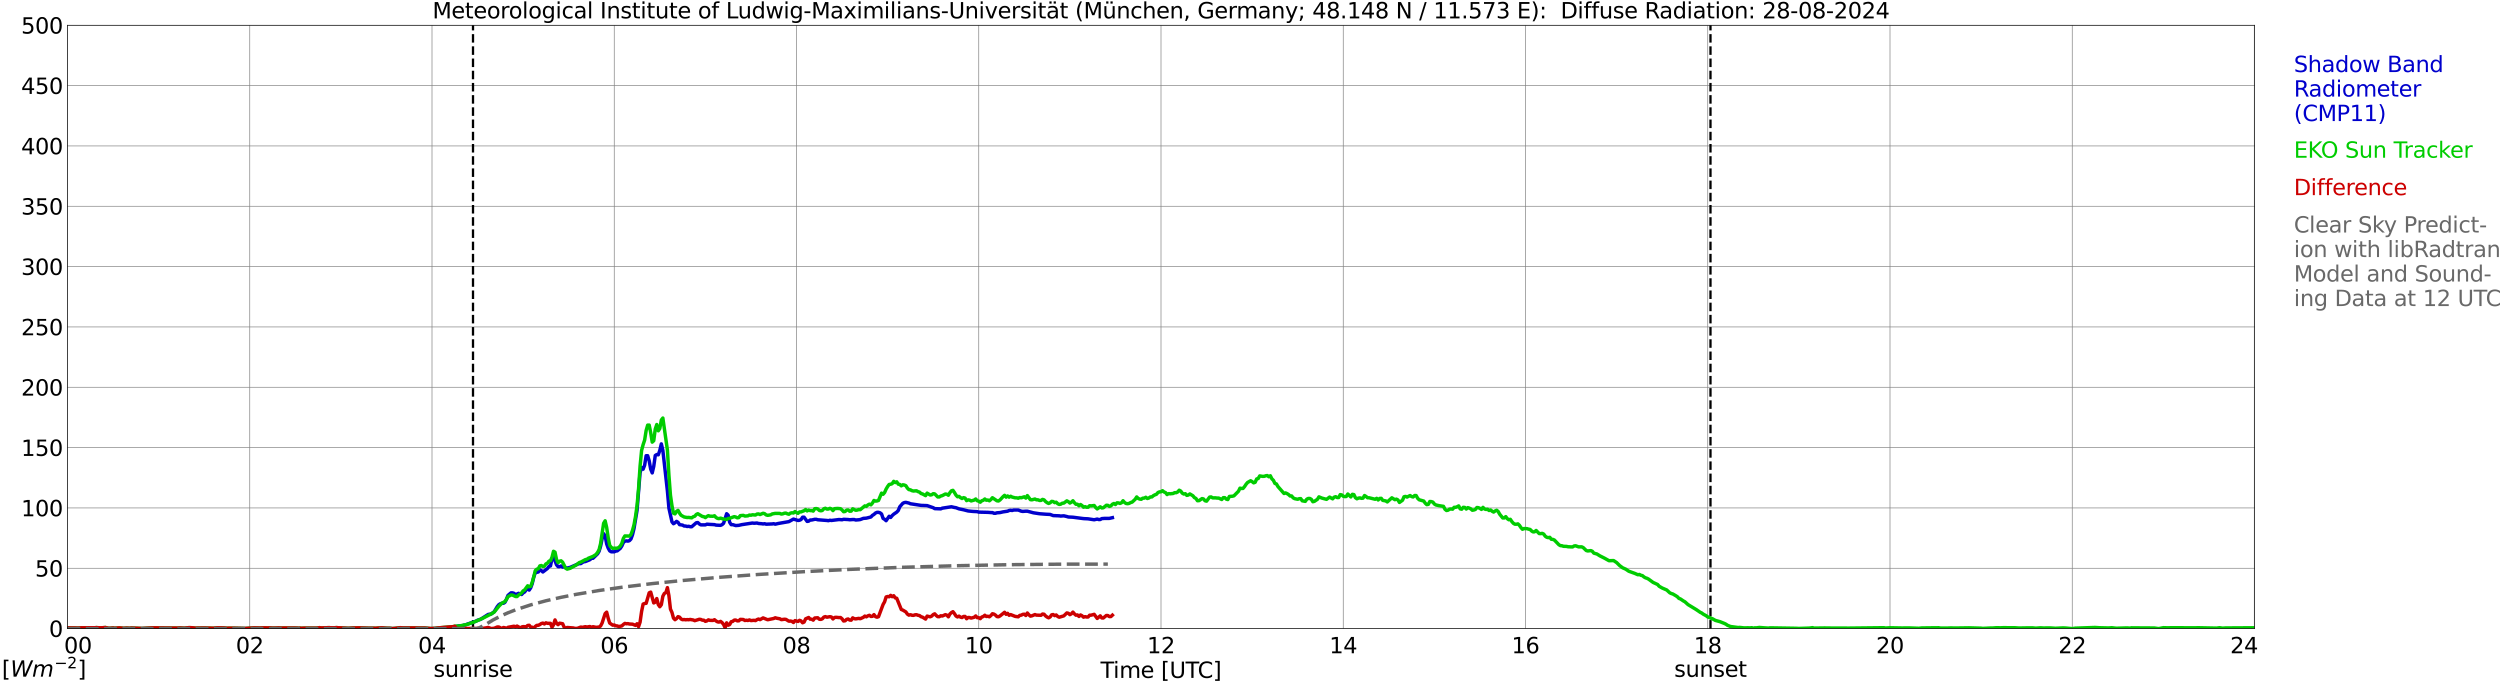 <?xml version="1.0" encoding="utf-8" standalone="no"?>
<!DOCTYPE svg PUBLIC "-//W3C//DTD SVG 1.1//EN"
  "http://www.w3.org/Graphics/SVG/1.1/DTD/svg11.dtd">
<svg xmlns:xlink="http://www.w3.org/1999/xlink" width="1085.4pt" height="296.64pt" viewBox="0 0 1085.4 296.64" xmlns="http://www.w3.org/2000/svg" version="1.1">
 <defs>
  <style type="text/css">*{stroke-linejoin: round; stroke-linecap: butt}</style>
 </defs>
 <g id="figure_1">
  <g id="patch_1">
   <path d="M 0 296.64 
L 1085.4 296.64 
L 1085.4 0 
L 0 0 
z
" style="fill: #ffffff"/>
  </g>
  <g id="axes_1">
   <g id="patch_2">
    <path d="M 29.306 272.909 
L 978.814 272.909 
L 978.814 10.976 
L 29.306 10.976 
z
" style="fill: #ffffff"/>
   </g>
   <g id="patch_3">
    <path d="M 978.814 272.909 
L 978.814 272.909 
L 978.814 10.976 
L 978.814 10.976 
z
" clip-path="url(#p7d9933d294)" style="fill: #d3d3d3; opacity: 0.25; stroke: #d3d3d3; stroke-linejoin: miter"/>
   </g>
   <g id="matplotlib.axis_1">
    <g id="xtick_1">
     <g id="line2d_1">
      <path d="M 29.306 272.909 
L 29.306 10.976 
" clip-path="url(#p7d9933d294)" style="fill: none; stroke: #808080; stroke-width: 0.3; stroke-linecap: square"/>
     </g>
     <g id="line2d_2"/>
     <g id="text_1">
      <!--    00 -->
      <g transform="translate(18.733 283.627) scale(0.095 -0.095)">
       <defs>
        <path id="DejaVuSans-20" transform="scale(0.016)"/>
        <path id="DejaVuSans-30" d="M 2034 4250 
Q 1547 4250 1301 3770 
Q 1056 3291 1056 2328 
Q 1056 1369 1301 889 
Q 1547 409 2034 409 
Q 2525 409 2770 889 
Q 3016 1369 3016 2328 
Q 3016 3291 2770 3770 
Q 2525 4250 2034 4250 
z
M 2034 4750 
Q 2819 4750 3233 4129 
Q 3647 3509 3647 2328 
Q 3647 1150 3233 529 
Q 2819 -91 2034 -91 
Q 1250 -91 836 529 
Q 422 1150 422 2328 
Q 422 3509 836 4129 
Q 1250 4750 2034 4750 
z
" transform="scale(0.016)"/>
       </defs>
       <use xlink:href="#DejaVuSans-20"/>
       <use xlink:href="#DejaVuSans-20" transform="translate(31.787 0)"/>
       <use xlink:href="#DejaVuSans-20" transform="translate(63.574 0)"/>
       <use xlink:href="#DejaVuSans-30" transform="translate(95.361 0)"/>
       <use xlink:href="#DejaVuSans-30" transform="translate(158.984 0)"/>
      </g>
     </g>
    </g>
    <g id="xtick_2">
     <g id="line2d_3">
      <path d="M 108.431 272.909 
L 108.431 10.976 
" clip-path="url(#p7d9933d294)" style="fill: none; stroke: #808080; stroke-width: 0.3; stroke-linecap: square"/>
     </g>
     <g id="line2d_4"/>
     <g id="text_2">
      <!-- 02 -->
      <g transform="translate(102.387 283.627) scale(0.095 -0.095)">
       <defs>
        <path id="DejaVuSans-32" d="M 1228 531 
L 3431 531 
L 3431 0 
L 469 0 
L 469 531 
Q 828 903 1448 1529 
Q 2069 2156 2228 2338 
Q 2531 2678 2651 2914 
Q 2772 3150 2772 3378 
Q 2772 3750 2511 3984 
Q 2250 4219 1831 4219 
Q 1534 4219 1204 4116 
Q 875 4013 500 3803 
L 500 4441 
Q 881 4594 1212 4672 
Q 1544 4750 1819 4750 
Q 2544 4750 2975 4387 
Q 3406 4025 3406 3419 
Q 3406 3131 3298 2873 
Q 3191 2616 2906 2266 
Q 2828 2175 2409 1742 
Q 1991 1309 1228 531 
z
" transform="scale(0.016)"/>
       </defs>
       <use xlink:href="#DejaVuSans-30"/>
       <use xlink:href="#DejaVuSans-32" transform="translate(63.623 0)"/>
      </g>
     </g>
    </g>
    <g id="xtick_3">
     <g id="line2d_5">
      <path d="M 187.557 272.909 
L 187.557 10.976 
" clip-path="url(#p7d9933d294)" style="fill: none; stroke: #808080; stroke-width: 0.3; stroke-linecap: square"/>
     </g>
     <g id="line2d_6"/>
     <g id="text_3">
      <!-- 04 -->
      <g transform="translate(181.513 283.627) scale(0.095 -0.095)">
       <defs>
        <path id="DejaVuSans-34" d="M 2419 4116 
L 825 1625 
L 2419 1625 
L 2419 4116 
z
M 2253 4666 
L 3047 4666 
L 3047 1625 
L 3713 1625 
L 3713 1100 
L 3047 1100 
L 3047 0 
L 2419 0 
L 2419 1100 
L 313 1100 
L 313 1709 
L 2253 4666 
z
" transform="scale(0.016)"/>
       </defs>
       <use xlink:href="#DejaVuSans-30"/>
       <use xlink:href="#DejaVuSans-34" transform="translate(63.623 0)"/>
      </g>
     </g>
    </g>
    <g id="xtick_4">
     <g id="line2d_7">
      <path d="M 266.683 272.909 
L 266.683 10.976 
" clip-path="url(#p7d9933d294)" style="fill: none; stroke: #808080; stroke-width: 0.3; stroke-linecap: square"/>
     </g>
     <g id="line2d_8"/>
     <g id="text_4">
      <!-- 06 -->
      <g transform="translate(260.638 283.627) scale(0.095 -0.095)">
       <defs>
        <path id="DejaVuSans-36" d="M 2113 2584 
Q 1688 2584 1439 2293 
Q 1191 2003 1191 1497 
Q 1191 994 1439 701 
Q 1688 409 2113 409 
Q 2538 409 2786 701 
Q 3034 994 3034 1497 
Q 3034 2003 2786 2293 
Q 2538 2584 2113 2584 
z
M 3366 4563 
L 3366 3988 
Q 3128 4100 2886 4159 
Q 2644 4219 2406 4219 
Q 1781 4219 1451 3797 
Q 1122 3375 1075 2522 
Q 1259 2794 1537 2939 
Q 1816 3084 2150 3084 
Q 2853 3084 3261 2657 
Q 3669 2231 3669 1497 
Q 3669 778 3244 343 
Q 2819 -91 2113 -91 
Q 1303 -91 875 529 
Q 447 1150 447 2328 
Q 447 3434 972 4092 
Q 1497 4750 2381 4750 
Q 2619 4750 2861 4703 
Q 3103 4656 3366 4563 
z
" transform="scale(0.016)"/>
       </defs>
       <use xlink:href="#DejaVuSans-30"/>
       <use xlink:href="#DejaVuSans-36" transform="translate(63.623 0)"/>
      </g>
     </g>
    </g>
    <g id="xtick_5">
     <g id="line2d_9">
      <path d="M 345.808 272.909 
L 345.808 10.976 
" clip-path="url(#p7d9933d294)" style="fill: none; stroke: #808080; stroke-width: 0.3; stroke-linecap: square"/>
     </g>
     <g id="line2d_10"/>
     <g id="text_5">
      <!-- 08 -->
      <g transform="translate(339.764 283.627) scale(0.095 -0.095)">
       <defs>
        <path id="DejaVuSans-38" d="M 2034 2216 
Q 1584 2216 1326 1975 
Q 1069 1734 1069 1313 
Q 1069 891 1326 650 
Q 1584 409 2034 409 
Q 2484 409 2743 651 
Q 3003 894 3003 1313 
Q 3003 1734 2745 1975 
Q 2488 2216 2034 2216 
z
M 1403 2484 
Q 997 2584 770 2862 
Q 544 3141 544 3541 
Q 544 4100 942 4425 
Q 1341 4750 2034 4750 
Q 2731 4750 3128 4425 
Q 3525 4100 3525 3541 
Q 3525 3141 3298 2862 
Q 3072 2584 2669 2484 
Q 3125 2378 3379 2068 
Q 3634 1759 3634 1313 
Q 3634 634 3220 271 
Q 2806 -91 2034 -91 
Q 1263 -91 848 271 
Q 434 634 434 1313 
Q 434 1759 690 2068 
Q 947 2378 1403 2484 
z
M 1172 3481 
Q 1172 3119 1398 2916 
Q 1625 2713 2034 2713 
Q 2441 2713 2670 2916 
Q 2900 3119 2900 3481 
Q 2900 3844 2670 4047 
Q 2441 4250 2034 4250 
Q 1625 4250 1398 4047 
Q 1172 3844 1172 3481 
z
" transform="scale(0.016)"/>
       </defs>
       <use xlink:href="#DejaVuSans-30"/>
       <use xlink:href="#DejaVuSans-38" transform="translate(63.623 0)"/>
      </g>
     </g>
    </g>
    <g id="xtick_6">
     <g id="line2d_11">
      <path d="M 424.934 272.909 
L 424.934 10.976 
" clip-path="url(#p7d9933d294)" style="fill: none; stroke: #808080; stroke-width: 0.3; stroke-linecap: square"/>
     </g>
     <g id="line2d_12"/>
     <g id="text_6">
      <!-- 10 -->
      <g transform="translate(418.89 283.627) scale(0.095 -0.095)">
       <defs>
        <path id="DejaVuSans-31" d="M 794 531 
L 1825 531 
L 1825 4091 
L 703 3866 
L 703 4441 
L 1819 4666 
L 2450 4666 
L 2450 531 
L 3481 531 
L 3481 0 
L 794 0 
L 794 531 
z
" transform="scale(0.016)"/>
       </defs>
       <use xlink:href="#DejaVuSans-31"/>
       <use xlink:href="#DejaVuSans-30" transform="translate(63.623 0)"/>
      </g>
     </g>
    </g>
    <g id="xtick_7">
     <g id="line2d_13">
      <path d="M 504.06 272.909 
L 504.06 10.976 
" clip-path="url(#p7d9933d294)" style="fill: none; stroke: #808080; stroke-width: 0.3; stroke-linecap: square"/>
     </g>
     <g id="line2d_14"/>
     <g id="text_7">
      <!-- 12 -->
      <g transform="translate(498.015 283.627) scale(0.095 -0.095)">
       <use xlink:href="#DejaVuSans-31"/>
       <use xlink:href="#DejaVuSans-32" transform="translate(63.623 0)"/>
      </g>
     </g>
    </g>
    <g id="xtick_8">
     <g id="line2d_15">
      <path d="M 583.185 272.909 
L 583.185 10.976 
" clip-path="url(#p7d9933d294)" style="fill: none; stroke: #808080; stroke-width: 0.3; stroke-linecap: square"/>
     </g>
     <g id="line2d_16"/>
     <g id="text_8">
      <!-- 14 -->
      <g transform="translate(577.141 283.627) scale(0.095 -0.095)">
       <use xlink:href="#DejaVuSans-31"/>
       <use xlink:href="#DejaVuSans-34" transform="translate(63.623 0)"/>
      </g>
     </g>
    </g>
    <g id="xtick_9">
     <g id="line2d_17">
      <path d="M 662.311 272.909 
L 662.311 10.976 
" clip-path="url(#p7d9933d294)" style="fill: none; stroke: #808080; stroke-width: 0.3; stroke-linecap: square"/>
     </g>
     <g id="line2d_18"/>
     <g id="text_9">
      <!-- 16 -->
      <g transform="translate(656.267 283.627) scale(0.095 -0.095)">
       <use xlink:href="#DejaVuSans-31"/>
       <use xlink:href="#DejaVuSans-36" transform="translate(63.623 0)"/>
      </g>
     </g>
    </g>
    <g id="xtick_10">
     <g id="line2d_19">
      <path d="M 741.437 272.909 
L 741.437 10.976 
" clip-path="url(#p7d9933d294)" style="fill: none; stroke: #808080; stroke-width: 0.3; stroke-linecap: square"/>
     </g>
     <g id="line2d_20"/>
     <g id="text_10">
      <!-- 18 -->
      <g transform="translate(735.392 283.627) scale(0.095 -0.095)">
       <use xlink:href="#DejaVuSans-31"/>
       <use xlink:href="#DejaVuSans-38" transform="translate(63.623 0)"/>
      </g>
     </g>
    </g>
    <g id="xtick_11">
     <g id="line2d_21">
      <path d="M 820.562 272.909 
L 820.562 10.976 
" clip-path="url(#p7d9933d294)" style="fill: none; stroke: #808080; stroke-width: 0.3; stroke-linecap: square"/>
     </g>
     <g id="line2d_22"/>
     <g id="text_11">
      <!-- 20 -->
      <g transform="translate(814.518 283.627) scale(0.095 -0.095)">
       <use xlink:href="#DejaVuSans-32"/>
       <use xlink:href="#DejaVuSans-30" transform="translate(63.623 0)"/>
      </g>
     </g>
    </g>
    <g id="xtick_12">
     <g id="line2d_23">
      <path d="M 899.688 272.909 
L 899.688 10.976 
" clip-path="url(#p7d9933d294)" style="fill: none; stroke: #808080; stroke-width: 0.3; stroke-linecap: square"/>
     </g>
     <g id="line2d_24"/>
     <g id="text_12">
      <!-- 22 -->
      <g transform="translate(893.644 283.627) scale(0.095 -0.095)">
       <use xlink:href="#DejaVuSans-32"/>
       <use xlink:href="#DejaVuSans-32" transform="translate(63.623 0)"/>
      </g>
     </g>
    </g>
    <g id="xtick_13">
     <g id="line2d_25">
      <path d="M 978.814 272.909 
L 978.814 10.976 
" clip-path="url(#p7d9933d294)" style="fill: none; stroke: #808080; stroke-width: 0.3; stroke-linecap: square"/>
     </g>
     <g id="line2d_26"/>
     <g id="text_13">
      <!-- 24    -->
      <g transform="translate(968.241 283.627) scale(0.095 -0.095)">
       <use xlink:href="#DejaVuSans-32"/>
       <use xlink:href="#DejaVuSans-34" transform="translate(63.623 0)"/>
       <use xlink:href="#DejaVuSans-20" transform="translate(127.246 0)"/>
       <use xlink:href="#DejaVuSans-20" transform="translate(159.033 0)"/>
       <use xlink:href="#DejaVuSans-20" transform="translate(190.82 0)"/>
      </g>
     </g>
    </g>
    <g id="text_14">
     <!-- Time [UTC] -->
     <g transform="translate(477.806 294.322) scale(0.095 -0.095)">
      <defs>
       <path id="DejaVuSans-54" d="M -19 4666 
L 3928 4666 
L 3928 4134 
L 2272 4134 
L 2272 0 
L 1638 0 
L 1638 4134 
L -19 4134 
L -19 4666 
z
" transform="scale(0.016)"/>
       <path id="DejaVuSans-69" d="M 603 3500 
L 1178 3500 
L 1178 0 
L 603 0 
L 603 3500 
z
M 603 4863 
L 1178 4863 
L 1178 4134 
L 603 4134 
L 603 4863 
z
" transform="scale(0.016)"/>
       <path id="DejaVuSans-6d" d="M 3328 2828 
Q 3544 3216 3844 3400 
Q 4144 3584 4550 3584 
Q 5097 3584 5394 3201 
Q 5691 2819 5691 2113 
L 5691 0 
L 5113 0 
L 5113 2094 
Q 5113 2597 4934 2840 
Q 4756 3084 4391 3084 
Q 3944 3084 3684 2787 
Q 3425 2491 3425 1978 
L 3425 0 
L 2847 0 
L 2847 2094 
Q 2847 2600 2669 2842 
Q 2491 3084 2119 3084 
Q 1678 3084 1418 2786 
Q 1159 2488 1159 1978 
L 1159 0 
L 581 0 
L 581 3500 
L 1159 3500 
L 1159 2956 
Q 1356 3278 1631 3431 
Q 1906 3584 2284 3584 
Q 2666 3584 2933 3390 
Q 3200 3197 3328 2828 
z
" transform="scale(0.016)"/>
       <path id="DejaVuSans-65" d="M 3597 1894 
L 3597 1613 
L 953 1613 
Q 991 1019 1311 708 
Q 1631 397 2203 397 
Q 2534 397 2845 478 
Q 3156 559 3463 722 
L 3463 178 
Q 3153 47 2828 -22 
Q 2503 -91 2169 -91 
Q 1331 -91 842 396 
Q 353 884 353 1716 
Q 353 2575 817 3079 
Q 1281 3584 2069 3584 
Q 2775 3584 3186 3129 
Q 3597 2675 3597 1894 
z
M 3022 2063 
Q 3016 2534 2758 2815 
Q 2500 3097 2075 3097 
Q 1594 3097 1305 2825 
Q 1016 2553 972 2059 
L 3022 2063 
z
" transform="scale(0.016)"/>
       <path id="DejaVuSans-5b" d="M 550 4863 
L 1875 4863 
L 1875 4416 
L 1125 4416 
L 1125 -397 
L 1875 -397 
L 1875 -844 
L 550 -844 
L 550 4863 
z
" transform="scale(0.016)"/>
       <path id="DejaVuSans-55" d="M 556 4666 
L 1191 4666 
L 1191 1831 
Q 1191 1081 1462 751 
Q 1734 422 2344 422 
Q 2950 422 3222 751 
Q 3494 1081 3494 1831 
L 3494 4666 
L 4128 4666 
L 4128 1753 
Q 4128 841 3676 375 
Q 3225 -91 2344 -91 
Q 1459 -91 1007 375 
Q 556 841 556 1753 
L 556 4666 
z
" transform="scale(0.016)"/>
       <path id="DejaVuSans-43" d="M 4122 4306 
L 4122 3641 
Q 3803 3938 3442 4084 
Q 3081 4231 2675 4231 
Q 1875 4231 1450 3742 
Q 1025 3253 1025 2328 
Q 1025 1406 1450 917 
Q 1875 428 2675 428 
Q 3081 428 3442 575 
Q 3803 722 4122 1019 
L 4122 359 
Q 3791 134 3420 21 
Q 3050 -91 2638 -91 
Q 1578 -91 968 557 
Q 359 1206 359 2328 
Q 359 3453 968 4101 
Q 1578 4750 2638 4750 
Q 3056 4750 3426 4639 
Q 3797 4528 4122 4306 
z
" transform="scale(0.016)"/>
       <path id="DejaVuSans-5d" d="M 1947 4863 
L 1947 -844 
L 622 -844 
L 622 -397 
L 1369 -397 
L 1369 4416 
L 622 4416 
L 622 4863 
L 1947 4863 
z
" transform="scale(0.016)"/>
      </defs>
      <use xlink:href="#DejaVuSans-54"/>
      <use xlink:href="#DejaVuSans-69" transform="translate(57.959 0)"/>
      <use xlink:href="#DejaVuSans-6d" transform="translate(85.742 0)"/>
      <use xlink:href="#DejaVuSans-65" transform="translate(183.154 0)"/>
      <use xlink:href="#DejaVuSans-20" transform="translate(244.678 0)"/>
      <use xlink:href="#DejaVuSans-5b" transform="translate(276.465 0)"/>
      <use xlink:href="#DejaVuSans-55" transform="translate(315.479 0)"/>
      <use xlink:href="#DejaVuSans-54" transform="translate(388.672 0)"/>
      <use xlink:href="#DejaVuSans-43" transform="translate(443.881 0)"/>
      <use xlink:href="#DejaVuSans-5d" transform="translate(513.705 0)"/>
     </g>
    </g>
   </g>
   <g id="matplotlib.axis_2">
    <g id="ytick_1">
     <g id="line2d_27">
      <path d="M 29.306 272.909 
L 978.814 272.909 
" clip-path="url(#p7d9933d294)" style="fill: none; stroke: #808080; stroke-width: 0.3; stroke-linecap: square"/>
     </g>
     <g id="line2d_28"/>
     <g id="text_15">
      <!-- 0 -->
      <g transform="translate(21.261 276.518) scale(0.095 -0.095)">
       <use xlink:href="#DejaVuSans-30"/>
      </g>
     </g>
    </g>
    <g id="ytick_2">
     <g id="line2d_29">
      <path d="M 29.306 246.715 
L 978.814 246.715 
" clip-path="url(#p7d9933d294)" style="fill: none; stroke: #808080; stroke-width: 0.3; stroke-linecap: square"/>
     </g>
     <g id="line2d_30"/>
     <g id="text_16">
      <!-- 50 -->
      <g transform="translate(15.217 250.325) scale(0.095 -0.095)">
       <defs>
        <path id="DejaVuSans-35" d="M 691 4666 
L 3169 4666 
L 3169 4134 
L 1269 4134 
L 1269 2991 
Q 1406 3038 1543 3061 
Q 1681 3084 1819 3084 
Q 2600 3084 3056 2656 
Q 3513 2228 3513 1497 
Q 3513 744 3044 326 
Q 2575 -91 1722 -91 
Q 1428 -91 1123 -41 
Q 819 9 494 109 
L 494 744 
Q 775 591 1075 516 
Q 1375 441 1709 441 
Q 2250 441 2565 725 
Q 2881 1009 2881 1497 
Q 2881 1984 2565 2268 
Q 2250 2553 1709 2553 
Q 1456 2553 1204 2497 
Q 953 2441 691 2322 
L 691 4666 
z
" transform="scale(0.016)"/>
       </defs>
       <use xlink:href="#DejaVuSans-35"/>
       <use xlink:href="#DejaVuSans-30" transform="translate(63.623 0)"/>
      </g>
     </g>
    </g>
    <g id="ytick_3">
     <g id="line2d_31">
      <path d="M 29.306 220.522 
L 978.814 220.522 
" clip-path="url(#p7d9933d294)" style="fill: none; stroke: #808080; stroke-width: 0.3; stroke-linecap: square"/>
     </g>
     <g id="line2d_32"/>
     <g id="text_17">
      <!-- 100 -->
      <g transform="translate(9.173 224.131) scale(0.095 -0.095)">
       <use xlink:href="#DejaVuSans-31"/>
       <use xlink:href="#DejaVuSans-30" transform="translate(63.623 0)"/>
       <use xlink:href="#DejaVuSans-30" transform="translate(127.246 0)"/>
      </g>
     </g>
    </g>
    <g id="ytick_4">
     <g id="line2d_33">
      <path d="M 29.306 194.329 
L 978.814 194.329 
" clip-path="url(#p7d9933d294)" style="fill: none; stroke: #808080; stroke-width: 0.3; stroke-linecap: square"/>
     </g>
     <g id="line2d_34"/>
     <g id="text_18">
      <!-- 150 -->
      <g transform="translate(9.173 197.938) scale(0.095 -0.095)">
       <use xlink:href="#DejaVuSans-31"/>
       <use xlink:href="#DejaVuSans-35" transform="translate(63.623 0)"/>
       <use xlink:href="#DejaVuSans-30" transform="translate(127.246 0)"/>
      </g>
     </g>
    </g>
    <g id="ytick_5">
     <g id="line2d_35">
      <path d="M 29.306 168.136 
L 978.814 168.136 
" clip-path="url(#p7d9933d294)" style="fill: none; stroke: #808080; stroke-width: 0.3; stroke-linecap: square"/>
     </g>
     <g id="line2d_36"/>
     <g id="text_19">
      <!-- 200 -->
      <g transform="translate(9.173 171.745) scale(0.095 -0.095)">
       <use xlink:href="#DejaVuSans-32"/>
       <use xlink:href="#DejaVuSans-30" transform="translate(63.623 0)"/>
       <use xlink:href="#DejaVuSans-30" transform="translate(127.246 0)"/>
      </g>
     </g>
    </g>
    <g id="ytick_6">
     <g id="line2d_37">
      <path d="M 29.306 141.942 
L 978.814 141.942 
" clip-path="url(#p7d9933d294)" style="fill: none; stroke: #808080; stroke-width: 0.3; stroke-linecap: square"/>
     </g>
     <g id="line2d_38"/>
     <g id="text_20">
      <!-- 250 -->
      <g transform="translate(9.173 145.551) scale(0.095 -0.095)">
       <use xlink:href="#DejaVuSans-32"/>
       <use xlink:href="#DejaVuSans-35" transform="translate(63.623 0)"/>
       <use xlink:href="#DejaVuSans-30" transform="translate(127.246 0)"/>
      </g>
     </g>
    </g>
    <g id="ytick_7">
     <g id="line2d_39">
      <path d="M 29.306 115.749 
L 978.814 115.749 
" clip-path="url(#p7d9933d294)" style="fill: none; stroke: #808080; stroke-width: 0.3; stroke-linecap: square"/>
     </g>
     <g id="line2d_40"/>
     <g id="text_21">
      <!-- 300 -->
      <g transform="translate(9.173 119.358) scale(0.095 -0.095)">
       <defs>
        <path id="DejaVuSans-33" d="M 2597 2516 
Q 3050 2419 3304 2112 
Q 3559 1806 3559 1356 
Q 3559 666 3084 287 
Q 2609 -91 1734 -91 
Q 1441 -91 1130 -33 
Q 819 25 488 141 
L 488 750 
Q 750 597 1062 519 
Q 1375 441 1716 441 
Q 2309 441 2620 675 
Q 2931 909 2931 1356 
Q 2931 1769 2642 2001 
Q 2353 2234 1838 2234 
L 1294 2234 
L 1294 2753 
L 1863 2753 
Q 2328 2753 2575 2939 
Q 2822 3125 2822 3475 
Q 2822 3834 2567 4026 
Q 2313 4219 1838 4219 
Q 1578 4219 1281 4162 
Q 984 4106 628 3988 
L 628 4550 
Q 988 4650 1302 4700 
Q 1616 4750 1894 4750 
Q 2613 4750 3031 4423 
Q 3450 4097 3450 3541 
Q 3450 3153 3228 2886 
Q 3006 2619 2597 2516 
z
" transform="scale(0.016)"/>
       </defs>
       <use xlink:href="#DejaVuSans-33"/>
       <use xlink:href="#DejaVuSans-30" transform="translate(63.623 0)"/>
       <use xlink:href="#DejaVuSans-30" transform="translate(127.246 0)"/>
      </g>
     </g>
    </g>
    <g id="ytick_8">
     <g id="line2d_41">
      <path d="M 29.306 89.556 
L 978.814 89.556 
" clip-path="url(#p7d9933d294)" style="fill: none; stroke: #808080; stroke-width: 0.3; stroke-linecap: square"/>
     </g>
     <g id="line2d_42"/>
     <g id="text_22">
      <!-- 350 -->
      <g transform="translate(9.173 93.165) scale(0.095 -0.095)">
       <use xlink:href="#DejaVuSans-33"/>
       <use xlink:href="#DejaVuSans-35" transform="translate(63.623 0)"/>
       <use xlink:href="#DejaVuSans-30" transform="translate(127.246 0)"/>
      </g>
     </g>
    </g>
    <g id="ytick_9">
     <g id="line2d_43">
      <path d="M 29.306 63.362 
L 978.814 63.362 
" clip-path="url(#p7d9933d294)" style="fill: none; stroke: #808080; stroke-width: 0.3; stroke-linecap: square"/>
     </g>
     <g id="line2d_44"/>
     <g id="text_23">
      <!-- 400 -->
      <g transform="translate(9.173 66.972) scale(0.095 -0.095)">
       <use xlink:href="#DejaVuSans-34"/>
       <use xlink:href="#DejaVuSans-30" transform="translate(63.623 0)"/>
       <use xlink:href="#DejaVuSans-30" transform="translate(127.246 0)"/>
      </g>
     </g>
    </g>
    <g id="ytick_10">
     <g id="line2d_45">
      <path d="M 29.306 37.169 
L 978.814 37.169 
" clip-path="url(#p7d9933d294)" style="fill: none; stroke: #808080; stroke-width: 0.3; stroke-linecap: square"/>
     </g>
     <g id="line2d_46"/>
     <g id="text_24">
      <!-- 450 -->
      <g transform="translate(9.173 40.778) scale(0.095 -0.095)">
       <use xlink:href="#DejaVuSans-34"/>
       <use xlink:href="#DejaVuSans-35" transform="translate(63.623 0)"/>
       <use xlink:href="#DejaVuSans-30" transform="translate(127.246 0)"/>
      </g>
     </g>
    </g>
    <g id="ytick_11">
     <g id="line2d_47">
      <path d="M 29.306 10.976 
L 978.814 10.976 
" clip-path="url(#p7d9933d294)" style="fill: none; stroke: #808080; stroke-width: 0.3; stroke-linecap: square"/>
     </g>
     <g id="line2d_48"/>
     <g id="text_25">
      <!-- 500 -->
      <g transform="translate(9.173 14.585) scale(0.095 -0.095)">
       <use xlink:href="#DejaVuSans-35"/>
       <use xlink:href="#DejaVuSans-30" transform="translate(63.623 0)"/>
       <use xlink:href="#DejaVuSans-30" transform="translate(127.246 0)"/>
      </g>
     </g>
    </g>
   </g>
   <g id="line2d_49">
    <path d="M 205.36 272.909 
L 205.36 10.976 
" clip-path="url(#p7d9933d294)" style="fill: none; stroke-dasharray: 3.7,1.6; stroke-dashoffset: 0; stroke: #000000"/>
   </g>
   <g id="line2d_50">
    <path d="M 742.624 272.909 
L 742.624 10.976 
" clip-path="url(#p7d9933d294)" style="fill: none; stroke-dasharray: 3.7,1.6; stroke-dashoffset: 0; stroke: #000000"/>
   </g>
   <g id="line2d_51">
    <path d="M 29.306 272.909 
L 197.448 272.909 
L 198.107 272.003 
L 199.426 271.704 
L 200.085 271.803 
L 200.745 271.704 
L 201.404 271.4 
L 202.063 271.301 
L 203.382 270.798 
L 206.679 269.687 
L 207.339 269.284 
L 208.657 268.88 
L 211.954 266.764 
L 213.273 266.565 
L 214.592 265.559 
L 215.91 263.343 
L 216.57 262.536 
L 217.229 262.133 
L 217.889 261.929 
L 218.548 261.929 
L 219.207 261.525 
L 219.867 260.216 
L 220.526 258.508 
L 221.845 257.397 
L 222.504 257.397 
L 223.164 257.596 
L 223.823 258.204 
L 225.142 257.596 
L 226.461 258.104 
L 227.12 257.397 
L 227.779 256.994 
L 228.439 256.087 
L 229.098 255.684 
L 229.757 256.187 
L 230.417 255.181 
L 231.076 253.369 
L 231.736 250.545 
L 232.395 248.633 
L 233.714 248.329 
L 234.373 247.423 
L 235.033 247.727 
L 235.692 248.329 
L 237.67 246.82 
L 238.329 245.914 
L 238.989 245.71 
L 239.648 242.587 
L 240.308 240.974 
L 240.967 243.494 
L 241.626 245.207 
L 242.286 246.014 
L 242.945 246.014 
L 243.604 245.71 
L 244.264 246.213 
L 244.923 246.014 
L 245.583 246.516 
L 246.242 246.616 
L 247.561 246.317 
L 250.858 244.903 
L 251.517 244.704 
L 252.176 244.704 
L 252.836 244.201 
L 253.495 243.897 
L 254.155 243.798 
L 256.133 242.991 
L 256.792 242.388 
L 257.451 242.388 
L 259.43 240.471 
L 260.089 239.366 
L 260.748 237.15 
L 261.408 233.923 
L 262.067 231.707 
L 262.726 232.613 
L 263.386 236.139 
L 264.045 237.951 
L 264.705 239.161 
L 265.364 239.565 
L 266.683 239.565 
L 267.342 239.261 
L 268.002 239.161 
L 269.32 238.056 
L 269.98 237.045 
L 270.639 235.536 
L 271.298 234.934 
L 271.958 234.829 
L 272.617 234.934 
L 273.277 234.729 
L 273.936 234.022 
L 274.595 232.21 
L 275.255 229.491 
L 276.573 221.633 
L 277.892 205.21 
L 278.552 202.994 
L 279.211 203.701 
L 279.87 201.988 
L 280.53 197.86 
L 281.189 197.86 
L 281.849 200.076 
L 282.508 203.701 
L 283.167 205.314 
L 283.827 202.491 
L 284.486 197.755 
L 285.145 197.352 
L 285.805 197.456 
L 286.464 195.539 
L 287.124 192.721 
L 287.783 195.539 
L 289.761 213.172 
L 290.42 220.627 
L 291.739 226.568 
L 292.399 227.374 
L 293.058 226.971 
L 293.717 226.369 
L 294.377 226.772 
L 295.036 227.778 
L 296.355 227.982 
L 297.014 228.385 
L 297.674 228.385 
L 298.333 228.584 
L 298.992 228.485 
L 299.652 228.684 
L 300.311 228.684 
L 302.289 226.971 
L 302.949 226.871 
L 303.608 227.474 
L 304.267 227.877 
L 306.246 227.877 
L 306.905 227.579 
L 308.224 227.678 
L 310.202 227.778 
L 310.861 227.982 
L 312.839 228.082 
L 313.499 227.778 
L 314.158 227.175 
L 315.477 223.042 
L 316.136 223.65 
L 316.796 226.772 
L 317.455 227.778 
L 318.114 227.778 
L 319.433 228.181 
L 320.752 228.082 
L 322.071 227.778 
L 326.686 227.076 
L 327.346 227.175 
L 328.665 227.076 
L 329.324 227.275 
L 330.643 227.374 
L 331.302 227.474 
L 331.961 227.374 
L 332.621 227.579 
L 335.258 227.474 
L 335.918 227.374 
L 336.577 227.579 
L 337.896 227.275 
L 342.512 226.468 
L 344.49 225.363 
L 346.468 225.965 
L 347.127 225.866 
L 347.787 225.562 
L 348.446 224.556 
L 349.105 224.556 
L 350.424 226.369 
L 351.083 226.269 
L 351.743 225.766 
L 352.402 225.766 
L 353.721 225.462 
L 354.38 225.462 
L 355.04 225.661 
L 356.359 225.766 
L 357.677 225.866 
L 358.996 225.965 
L 359.655 226.065 
L 360.315 225.866 
L 360.974 225.965 
L 364.271 225.562 
L 365.59 225.661 
L 366.249 225.462 
L 368.227 225.562 
L 368.887 225.661 
L 370.206 225.562 
L 370.865 225.562 
L 371.524 225.766 
L 372.843 225.661 
L 373.502 225.562 
L 374.821 225.059 
L 376.14 224.959 
L 378.118 224.456 
L 378.777 223.749 
L 379.437 223.346 
L 380.096 222.743 
L 380.756 222.44 
L 381.415 222.44 
L 382.074 222.639 
L 382.734 223.147 
L 383.393 225.059 
L 384.053 225.462 
L 384.712 226.065 
L 386.031 224.153 
L 386.69 224.655 
L 387.349 223.849 
L 388.009 223.246 
L 389.328 222.34 
L 389.987 221.633 
L 390.646 220.019 
L 391.965 218.511 
L 392.624 218.207 
L 393.284 218.107 
L 394.603 218.411 
L 395.262 218.71 
L 399.878 219.417 
L 402.515 219.516 
L 405.153 220.423 
L 405.812 220.826 
L 408.45 220.926 
L 409.109 220.627 
L 413.065 220.019 
L 414.384 220.323 
L 415.043 220.423 
L 416.362 220.926 
L 418.34 221.329 
L 420.318 221.837 
L 422.297 222.036 
L 424.275 222.136 
L 424.934 222.34 
L 428.89 222.44 
L 430.209 222.539 
L 430.869 222.539 
L 431.528 222.843 
L 432.187 222.843 
L 432.847 222.639 
L 434.165 222.539 
L 435.484 222.235 
L 437.462 221.937 
L 438.122 221.633 
L 438.781 221.533 
L 439.44 221.633 
L 440.1 221.434 
L 442.078 221.434 
L 443.397 221.937 
L 444.056 222.036 
L 445.375 221.937 
L 446.034 221.937 
L 448.672 222.639 
L 451.309 223.042 
L 452.628 223.147 
L 453.947 223.246 
L 455.925 223.346 
L 457.244 223.849 
L 459.881 223.948 
L 460.541 224.053 
L 461.859 223.948 
L 463.178 224.252 
L 463.838 224.456 
L 465.816 224.556 
L 470.431 225.158 
L 472.409 225.258 
L 475.047 225.661 
L 476.366 225.363 
L 477.025 225.562 
L 477.685 225.562 
L 478.344 225.158 
L 479.663 225.059 
L 481.641 225.059 
L 482.96 224.755 
L 482.96 224.755 
" clip-path="url(#p7d9933d294)" style="fill: none; stroke: #0000cc; stroke-width: 1.5; stroke-linecap: square"/>
   </g>
   <g id="line2d_52">
    <path d="M 28.646 272.598 
L 31.284 272.622 
L 33.921 272.69 
L 35.24 272.562 
L 41.175 272.535 
L 41.834 272.481 
L 43.812 272.58 
L 45.79 272.438 
L 47.109 272.777 
L 47.768 272.772 
L 49.087 272.626 
L 49.747 272.766 
L 51.725 272.592 
L 53.703 272.785 
L 55.022 272.681 
L 56.34 272.765 
L 57 272.659 
L 61.615 272.857 
L 66.231 272.581 
L 76.781 272.695 
L 78.1 272.615 
L 80.078 272.742 
L 82.056 272.488 
L 83.375 272.531 
L 84.694 272.707 
L 88.65 272.638 
L 92.606 272.76 
L 94.584 272.546 
L 97.222 272.63 
L 98.541 272.755 
L 101.178 272.725 
L 106.453 272.857 
L 110.41 272.587 
L 111.728 272.63 
L 113.047 272.644 
L 114.366 272.579 
L 116.344 272.618 
L 117.003 272.569 
L 118.322 272.692 
L 119.641 272.667 
L 120.96 272.597 
L 122.278 272.677 
L 123.597 272.635 
L 128.872 272.667 
L 129.532 272.752 
L 130.191 272.693 
L 130.85 272.768 
L 132.169 272.703 
L 134.147 272.712 
L 136.785 272.714 
L 137.444 272.709 
L 138.763 272.503 
L 139.422 272.641 
L 142.719 272.495 
L 144.697 272.58 
L 146.016 272.483 
L 151.291 272.787 
L 153.269 272.639 
L 154.588 272.612 
L 155.907 272.579 
L 159.863 272.728 
L 161.841 272.731 
L 163.16 272.767 
L 164.479 272.644 
L 165.798 272.544 
L 167.116 272.699 
L 168.435 272.77 
L 169.094 272.756 
L 170.413 272.906 
L 171.732 272.795 
L 173.71 272.511 
L 175.029 272.623 
L 184.26 272.641 
L 186.898 272.888 
L 188.876 272.807 
L 190.195 272.608 
L 196.788 272.062 
L 197.448 271.88 
L 199.426 271.766 
L 202.723 271.124 
L 206.02 269.973 
L 209.317 268.555 
L 213.273 266.541 
L 214.592 265.71 
L 216.57 263.223 
L 217.889 261.892 
L 219.207 261.161 
L 219.867 260.257 
L 220.526 259.053 
L 221.845 258.316 
L 222.504 258.352 
L 223.823 258.982 
L 224.482 258.996 
L 225.142 258.344 
L 225.801 257.952 
L 226.461 257.417 
L 227.12 256.536 
L 227.779 256.135 
L 229.098 254.324 
L 229.757 254.754 
L 230.417 254.547 
L 231.076 252.757 
L 231.736 250.461 
L 232.395 247.719 
L 233.054 247.133 
L 233.714 246.905 
L 234.373 245.676 
L 235.033 245.529 
L 235.692 245.951 
L 236.351 245.813 
L 237.011 244.821 
L 237.67 244.529 
L 238.329 243.628 
L 238.989 243.436 
L 239.648 242.004 
L 240.308 239.349 
L 240.967 239.734 
L 241.626 242.917 
L 242.286 244.297 
L 242.945 243.664 
L 243.604 243.482 
L 244.264 244.093 
L 245.583 246.69 
L 246.242 247.095 
L 247.561 246.723 
L 250.198 245.273 
L 251.517 244.231 
L 252.176 244.034 
L 254.155 242.966 
L 254.814 242.827 
L 255.473 242.348 
L 257.451 241.568 
L 258.77 240.728 
L 259.43 239.856 
L 260.089 238.696 
L 260.748 236.01 
L 262.067 227.205 
L 262.726 226.113 
L 263.386 229.003 
L 264.045 233.433 
L 264.705 236.775 
L 265.364 237.624 
L 266.023 238.077 
L 266.683 237.997 
L 268.002 238.01 
L 268.661 237.674 
L 269.32 237.043 
L 269.98 235.885 
L 270.639 233.75 
L 271.298 232.685 
L 273.277 232.744 
L 273.936 232.072 
L 274.595 230.29 
L 275.255 227.881 
L 275.914 224.268 
L 276.573 219.536 
L 277.233 212.231 
L 277.892 202.413 
L 278.552 195.561 
L 279.211 193.066 
L 279.87 191.089 
L 280.53 186.888 
L 281.189 184.577 
L 281.849 184.556 
L 282.508 187.866 
L 283.167 191.95 
L 283.827 191.345 
L 284.486 186.282 
L 285.145 184.314 
L 285.805 187.032 
L 286.464 186.044 
L 287.124 182.351 
L 287.783 181.502 
L 289.761 195.395 
L 290.42 206.362 
L 291.08 214.974 
L 291.739 219.558 
L 292.399 222.823 
L 293.058 223.104 
L 293.717 222.03 
L 294.377 221.587 
L 295.036 222.805 
L 295.696 223.705 
L 297.014 224.452 
L 298.333 224.687 
L 298.992 224.639 
L 300.311 224.826 
L 300.971 224.345 
L 301.63 224.138 
L 302.289 223.367 
L 302.949 223.034 
L 304.927 224.221 
L 305.586 224.332 
L 306.246 224.723 
L 306.905 224.229 
L 307.564 223.882 
L 308.224 224.103 
L 309.543 224.143 
L 310.202 223.922 
L 310.861 224.668 
L 311.521 225.053 
L 312.18 225.164 
L 312.839 224.953 
L 314.158 225.373 
L 315.477 225.533 
L 316.136 225.121 
L 316.796 225.021 
L 318.774 224.299 
L 319.433 224.467 
L 320.093 224.826 
L 320.752 224.708 
L 321.411 223.873 
L 322.73 223.742 
L 323.39 224.055 
L 324.708 223.956 
L 325.368 223.606 
L 326.027 223.701 
L 326.686 223.495 
L 328.005 223.607 
L 328.665 223.181 
L 329.324 223.124 
L 329.983 223.388 
L 331.302 222.835 
L 331.961 223.011 
L 332.621 223.543 
L 333.28 223.739 
L 334.599 223.519 
L 335.258 223.13 
L 336.577 222.885 
L 338.555 222.91 
L 339.215 223.192 
L 339.874 223.076 
L 340.533 222.819 
L 341.193 222.759 
L 341.852 223.08 
L 342.512 223.262 
L 343.171 222.778 
L 343.83 222.633 
L 344.49 222.717 
L 345.149 222.097 
L 345.808 222.555 
L 346.468 222.864 
L 347.127 222.27 
L 347.787 222.24 
L 349.105 221.724 
L 349.765 221.228 
L 350.424 221.822 
L 351.083 221.448 
L 351.743 221.675 
L 352.402 221.681 
L 353.062 221.889 
L 353.721 220.867 
L 354.38 220.794 
L 355.04 220.956 
L 355.699 221.605 
L 356.359 221.771 
L 357.018 221.625 
L 357.677 220.883 
L 358.337 220.665 
L 358.996 221.025 
L 359.655 220.999 
L 360.315 220.694 
L 360.974 220.938 
L 361.634 221.675 
L 362.293 220.846 
L 363.612 220.74 
L 364.93 220.857 
L 365.59 221.413 
L 366.249 222.159 
L 366.909 222.075 
L 367.568 221.456 
L 368.227 221.392 
L 368.887 221.953 
L 369.546 221.91 
L 370.206 220.902 
L 371.524 221.549 
L 372.184 221.45 
L 372.843 221.223 
L 373.502 221.276 
L 375.481 219.628 
L 376.14 219.85 
L 376.799 219.226 
L 377.459 218.887 
L 378.118 219.182 
L 378.777 218.428 
L 379.437 217.282 
L 380.096 217.558 
L 380.756 217.496 
L 381.415 217.273 
L 382.734 214.102 
L 383.393 214.6 
L 384.053 213.838 
L 384.712 212.342 
L 385.371 211.228 
L 386.031 210.334 
L 386.69 210.228 
L 387.349 210.002 
L 388.009 208.982 
L 388.668 209.506 
L 389.328 209.184 
L 389.987 210.192 
L 390.646 210.317 
L 391.306 210.93 
L 391.965 210.479 
L 392.624 210.587 
L 393.284 210.866 
L 393.943 211.906 
L 394.603 212.571 
L 395.262 212.67 
L 395.921 213.027 
L 396.581 213.176 
L 397.899 213.084 
L 398.559 213.442 
L 399.218 213.665 
L 399.878 214.263 
L 400.537 214.462 
L 401.856 215.183 
L 402.515 214.098 
L 403.834 214.909 
L 404.493 214.813 
L 405.153 214.343 
L 405.812 214.422 
L 407.131 215.756 
L 407.79 215.768 
L 408.45 215.36 
L 409.109 215.172 
L 410.428 214.482 
L 411.087 214.58 
L 411.746 215.01 
L 412.406 213.908 
L 413.065 213.086 
L 413.725 212.892 
L 414.384 213.822 
L 415.043 214.959 
L 415.703 215.668 
L 416.362 215.518 
L 417.022 216.063 
L 417.681 216.426 
L 418.34 216.059 
L 419 216.257 
L 419.659 217.35 
L 420.318 217.01 
L 420.978 217.145 
L 421.637 217.484 
L 422.956 217.119 
L 423.615 216.649 
L 424.275 217.399 
L 424.934 217.591 
L 425.593 218.029 
L 426.253 217.417 
L 426.912 217.203 
L 427.572 216.649 
L 428.231 217.179 
L 428.89 217.082 
L 429.55 217.42 
L 430.209 216.879 
L 430.869 216.098 
L 432.847 217.434 
L 433.506 217.51 
L 434.165 217.051 
L 435.484 215.631 
L 436.144 215.061 
L 436.803 215.837 
L 437.462 215.325 
L 438.122 215.847 
L 438.781 215.456 
L 439.44 215.809 
L 440.759 216.14 
L 441.419 216.14 
L 442.078 216.312 
L 442.737 216.005 
L 443.397 216.105 
L 444.716 215.687 
L 445.375 216.255 
L 446.034 215.17 
L 447.353 216.93 
L 448.012 216.999 
L 449.331 216.656 
L 449.991 217 
L 450.65 216.999 
L 451.309 217.282 
L 451.969 217.263 
L 452.628 216.825 
L 453.287 217.016 
L 453.947 217.748 
L 454.606 218.24 
L 455.266 218.568 
L 455.925 218.288 
L 456.584 217.679 
L 457.244 217.755 
L 457.903 218.221 
L 458.563 218.034 
L 459.222 218.689 
L 459.881 219.009 
L 460.541 218.894 
L 461.2 218.468 
L 461.859 218.43 
L 463.178 217.457 
L 463.838 217.811 
L 464.497 218.405 
L 465.156 218.037 
L 465.816 217.406 
L 466.475 218.268 
L 467.134 218.944 
L 467.794 218.927 
L 468.453 219.584 
L 469.113 219.04 
L 469.772 219.487 
L 470.431 220.204 
L 471.091 219.968 
L 471.75 220.227 
L 472.409 220.214 
L 473.069 219.554 
L 473.728 219.635 
L 475.047 219.469 
L 475.706 220.347 
L 476.366 220.952 
L 477.685 220.037 
L 478.344 220.526 
L 479.003 220.465 
L 480.322 219.371 
L 480.981 219.387 
L 481.641 219.854 
L 482.3 219.633 
L 482.96 218.92 
L 483.619 218.601 
L 484.278 219.048 
L 484.938 218.317 
L 485.597 218.347 
L 486.256 218.563 
L 486.916 218.293 
L 487.575 217.398 
L 488.235 218.158 
L 488.894 218.597 
L 489.553 218.692 
L 490.213 218.554 
L 490.872 218.194 
L 491.532 217.994 
L 492.85 216.768 
L 493.51 215.752 
L 494.169 216.423 
L 494.828 216.679 
L 495.488 216.767 
L 496.147 216.285 
L 496.807 216.267 
L 497.466 215.897 
L 498.125 216.424 
L 498.785 216.222 
L 499.444 215.741 
L 500.103 215.743 
L 500.763 215.191 
L 501.422 214.836 
L 502.082 214.612 
L 502.741 213.835 
L 503.4 213.565 
L 504.06 213.508 
L 504.719 213.04 
L 505.379 213.602 
L 506.038 213.872 
L 506.697 214.716 
L 507.357 214.304 
L 508.016 214.387 
L 509.335 214.252 
L 509.994 213.887 
L 510.654 213.914 
L 511.313 213.585 
L 511.972 212.837 
L 512.632 213.212 
L 513.291 214.109 
L 513.95 214.49 
L 514.61 214.346 
L 515.269 215.074 
L 515.929 214.923 
L 516.588 214.445 
L 517.907 215.244 
L 518.566 216.046 
L 519.226 216.4 
L 519.885 217.389 
L 520.544 217.381 
L 521.863 216.471 
L 522.522 216.614 
L 523.182 217.42 
L 523.841 217.577 
L 525.16 215.832 
L 525.819 215.744 
L 526.479 216.15 
L 527.797 216.153 
L 528.457 216.254 
L 529.116 216.241 
L 530.435 216.869 
L 531.094 216.067 
L 531.754 216.059 
L 532.413 216.711 
L 533.073 216.89 
L 533.732 215.541 
L 535.051 215.442 
L 535.71 215.282 
L 537.688 213.289 
L 538.348 211.946 
L 539.007 212.073 
L 539.666 212.057 
L 540.326 211.267 
L 540.985 210.268 
L 541.644 209.48 
L 542.963 208.725 
L 543.623 209.099 
L 544.282 209.629 
L 544.941 209.385 
L 545.601 207.937 
L 546.26 207.759 
L 546.919 206.621 
L 548.238 206.824 
L 548.898 206.791 
L 549.557 206.561 
L 550.216 206.467 
L 550.876 206.995 
L 551.535 206.56 
L 552.195 207.891 
L 552.854 208.531 
L 553.513 209.884 
L 554.173 210.101 
L 554.832 211.244 
L 557.47 214.253 
L 558.129 214.006 
L 558.788 214.298 
L 559.448 214.717 
L 560.107 215.338 
L 560.766 215.319 
L 561.426 216.132 
L 562.085 216.497 
L 563.404 216.766 
L 564.063 216.521 
L 564.723 216.476 
L 565.382 217.434 
L 566.701 217.673 
L 567.36 216.725 
L 568.02 216.401 
L 568.679 216.4 
L 569.338 216.798 
L 569.998 217.832 
L 570.657 217.663 
L 571.976 216.776 
L 572.635 215.717 
L 573.954 216.263 
L 575.932 216.791 
L 577.251 215.82 
L 578.57 216.573 
L 579.229 215.858 
L 579.889 215.642 
L 580.548 216.03 
L 581.207 216.003 
L 581.867 214.745 
L 582.526 214.866 
L 583.185 215.46 
L 583.845 215.604 
L 584.504 215.553 
L 585.164 214.482 
L 586.482 215.748 
L 587.142 214.621 
L 587.801 214.733 
L 588.46 216.078 
L 589.12 216.555 
L 589.779 216.262 
L 590.439 216.159 
L 591.098 216.355 
L 591.757 216.283 
L 592.417 215.145 
L 593.076 215.551 
L 593.736 216.113 
L 594.395 216.108 
L 597.032 216.759 
L 597.692 216.357 
L 598.351 217.068 
L 599.011 216.403 
L 599.67 216.353 
L 600.329 217.228 
L 601.648 217.478 
L 602.307 217.915 
L 604.286 216.128 
L 605.604 216.942 
L 606.264 216.704 
L 606.923 217.053 
L 607.582 218.137 
L 608.901 217.199 
L 609.561 215.679 
L 610.22 215.509 
L 610.879 215.807 
L 612.198 215.146 
L 612.858 215.581 
L 613.517 215.767 
L 614.176 215.147 
L 614.836 215.153 
L 615.495 216.352 
L 616.154 216.987 
L 618.133 217.537 
L 618.792 218.477 
L 619.451 219.088 
L 620.111 218.975 
L 620.77 217.726 
L 621.429 217.777 
L 622.089 217.982 
L 622.748 218.819 
L 623.408 219.232 
L 624.726 219.538 
L 626.705 219.83 
L 627.364 221.115 
L 628.023 221.637 
L 628.683 221.505 
L 629.342 221.057 
L 630.001 220.981 
L 630.661 221.067 
L 631.32 220.265 
L 631.98 220.252 
L 632.639 220.015 
L 633.298 219.647 
L 633.958 220.928 
L 634.617 221.079 
L 635.276 220.262 
L 635.936 220.315 
L 636.595 221 
L 637.255 220.395 
L 637.914 220.61 
L 638.573 220.943 
L 639.233 221.528 
L 639.892 221.417 
L 640.552 221.175 
L 641.211 220.339 
L 641.87 220.42 
L 642.53 220.708 
L 643.189 221.161 
L 643.848 220.278 
L 644.508 220.987 
L 645.167 221.182 
L 645.827 221.092 
L 646.486 221.632 
L 647.145 221.401 
L 647.805 221.947 
L 648.464 222.315 
L 649.123 221.852 
L 649.783 221.525 
L 650.442 222.074 
L 651.102 223.243 
L 652.42 224.87 
L 653.08 224.868 
L 653.739 224.307 
L 654.399 225.188 
L 655.058 225.655 
L 655.717 225.463 
L 656.377 226.437 
L 657.036 227.181 
L 657.695 227.59 
L 658.355 227.602 
L 659.014 227.446 
L 659.674 228.075 
L 660.333 229.057 
L 660.992 229.784 
L 661.652 229.476 
L 662.97 229.517 
L 663.63 229.74 
L 664.289 229.844 
L 664.949 230.52 
L 665.608 230.933 
L 666.267 230.886 
L 666.927 230.318 
L 668.246 231.646 
L 668.905 231.691 
L 669.564 231.559 
L 670.224 231.89 
L 670.883 232.806 
L 671.542 233.259 
L 672.202 233.422 
L 672.861 233.29 
L 673.521 234.131 
L 674.18 234.178 
L 674.839 234.455 
L 676.817 236.51 
L 677.477 236.89 
L 678.136 236.95 
L 678.796 237.182 
L 680.114 237.224 
L 680.774 237.377 
L 682.752 237.463 
L 683.411 237.038 
L 684.071 236.956 
L 685.389 237.441 
L 686.708 237.421 
L 687.368 237.737 
L 688.686 239.017 
L 689.346 239.2 
L 690.664 239.054 
L 691.324 239.344 
L 691.983 240.159 
L 693.302 240.508 
L 694.621 241.34 
L 696.599 242.335 
L 698.577 243.444 
L 700.555 243.372 
L 701.874 244.246 
L 703.193 245.554 
L 704.511 246.53 
L 705.83 247.105 
L 707.149 248.003 
L 709.786 248.956 
L 711.105 249.539 
L 711.765 249.411 
L 712.424 249.773 
L 713.083 249.915 
L 713.743 250.486 
L 714.402 250.868 
L 715.062 251.073 
L 715.721 251.418 
L 717.04 252.376 
L 717.699 252.859 
L 719.677 253.773 
L 720.337 254.532 
L 721.655 255.294 
L 723.633 256.148 
L 724.952 257.369 
L 725.612 257.691 
L 726.271 257.885 
L 727.59 258.655 
L 728.249 259.09 
L 728.909 259.79 
L 729.568 260.034 
L 730.887 260.924 
L 731.546 261.291 
L 732.865 262.485 
L 736.162 264.484 
L 737.48 265.361 
L 738.14 265.826 
L 738.799 266.13 
L 739.459 266.631 
L 740.777 267.342 
L 741.437 267.877 
L 742.096 268.047 
L 742.756 268.4 
L 743.415 268.61 
L 744.734 269.35 
L 746.712 269.898 
L 748.69 270.685 
L 749.349 271.013 
L 750.009 271.473 
L 751.327 272.004 
L 754.624 272.447 
L 755.284 272.394 
L 757.262 272.608 
L 758.581 272.571 
L 759.899 272.585 
L 760.559 272.518 
L 761.218 272.702 
L 761.878 272.572 
L 762.537 272.587 
L 763.856 272.416 
L 765.834 272.566 
L 767.812 272.69 
L 768.471 272.578 
L 779.681 272.765 
L 781 272.83 
L 785.615 272.683 
L 786.934 272.501 
L 787.593 272.696 
L 792.209 272.629 
L 793.528 272.66 
L 802.759 272.697 
L 817.925 272.522 
L 818.584 272.664 
L 820.562 272.544 
L 825.837 272.642 
L 827.156 272.624 
L 829.134 272.625 
L 831.112 272.694 
L 833.091 272.764 
L 834.409 272.626 
L 839.025 272.569 
L 841.003 272.556 
L 841.663 272.539 
L 842.322 272.662 
L 844.3 272.677 
L 845.619 272.673 
L 846.938 272.618 
L 848.916 272.661 
L 854.85 272.574 
L 860.125 272.722 
L 860.785 272.814 
L 864.082 272.656 
L 865.4 272.632 
L 866.719 272.528 
L 868.697 272.558 
L 870.016 272.497 
L 871.994 272.535 
L 874.632 272.526 
L 876.61 272.661 
L 879.247 272.607 
L 882.544 272.594 
L 883.863 272.72 
L 885.841 272.574 
L 887.16 272.643 
L 888.479 272.631 
L 889.797 272.606 
L 891.116 272.678 
L 892.435 272.762 
L 895.732 272.608 
L 897.051 272.676 
L 899.029 272.861 
L 899.688 272.918 
L 901.007 272.72 
L 909.579 272.417 
L 911.557 272.537 
L 915.513 272.629 
L 916.832 272.532 
L 918.81 272.747 
L 923.426 272.606 
L 924.745 272.691 
L 925.404 272.574 
L 931.998 272.634 
L 933.976 272.636 
L 935.295 272.648 
L 936.613 272.83 
L 937.273 272.897 
L 939.251 272.513 
L 940.57 272.551 
L 947.163 272.539 
L 949.142 272.56 
L 953.098 272.559 
L 954.417 272.532 
L 962.329 272.697 
L 963.648 272.529 
L 964.967 272.714 
L 966.285 272.624 
L 978.154 272.55 
L 978.154 272.55 
" clip-path="url(#p7d9933d294)" style="fill: none; stroke: #00cc00; stroke-width: 1.5; stroke-linecap: square"/>
   </g>
   <g id="line2d_53">
    <path d="M 29.306 272.587 
L 33.262 272.643 
L 33.921 272.69 
L 35.24 272.562 
L 41.175 272.535 
L 41.834 272.481 
L 43.812 272.58 
L 45.79 272.438 
L 47.109 272.777 
L 47.768 272.772 
L 49.087 272.626 
L 49.747 272.766 
L 51.725 272.592 
L 53.703 272.785 
L 55.022 272.681 
L 56.34 272.765 
L 57 272.659 
L 61.615 272.857 
L 66.231 272.581 
L 76.781 272.695 
L 78.1 272.615 
L 80.078 272.742 
L 82.056 272.488 
L 83.375 272.531 
L 84.694 272.707 
L 88.65 272.638 
L 92.606 272.76 
L 94.584 272.546 
L 97.222 272.63 
L 98.541 272.755 
L 101.178 272.725 
L 106.453 272.857 
L 110.41 272.587 
L 111.728 272.63 
L 113.047 272.644 
L 114.366 272.579 
L 116.344 272.618 
L 117.003 272.569 
L 118.322 272.692 
L 119.641 272.667 
L 120.96 272.597 
L 122.278 272.677 
L 123.597 272.635 
L 128.872 272.667 
L 129.532 272.752 
L 130.191 272.693 
L 130.85 272.768 
L 132.169 272.703 
L 134.147 272.712 
L 136.785 272.714 
L 137.444 272.709 
L 138.763 272.503 
L 139.422 272.641 
L 142.719 272.495 
L 144.697 272.58 
L 146.016 272.483 
L 151.291 272.787 
L 153.269 272.639 
L 154.588 272.612 
L 155.907 272.579 
L 159.863 272.728 
L 161.841 272.731 
L 163.16 272.767 
L 164.479 272.644 
L 165.798 272.544 
L 167.116 272.699 
L 168.435 272.77 
L 169.094 272.756 
L 170.413 272.906 
L 171.732 272.795 
L 173.71 272.511 
L 175.029 272.623 
L 184.26 272.641 
L 186.898 272.888 
L 188.876 272.807 
L 190.195 272.608 
L 196.788 272.062 
L 197.448 271.88 
L 198.107 272.76 
L 198.767 272.873 
L 201.404 272.873 
L 206.02 272.827 
L 206.679 272.89 
L 207.339 272.762 
L 207.998 272.871 
L 209.976 272.748 
L 211.295 272.543 
L 211.954 272.41 
L 213.273 272.885 
L 214.592 272.758 
L 215.91 272.21 
L 216.57 272.222 
L 217.889 272.873 
L 218.548 272.441 
L 219.207 272.545 
L 219.867 272.867 
L 220.526 272.363 
L 223.164 271.879 
L 223.823 272.131 
L 224.482 271.813 
L 225.142 272.161 
L 225.801 272.857 
L 226.461 272.222 
L 227.12 272.048 
L 228.439 272.124 
L 229.098 271.549 
L 229.757 271.476 
L 230.417 272.275 
L 231.076 272.297 
L 231.736 272.825 
L 232.395 271.995 
L 233.054 271.508 
L 233.714 271.485 
L 234.373 271.162 
L 235.033 270.712 
L 235.692 270.531 
L 236.351 270.896 
L 237.011 270.407 
L 237.67 270.618 
L 238.989 270.635 
L 239.648 272.325 
L 240.308 271.284 
L 240.967 269.149 
L 241.626 270.62 
L 242.286 271.192 
L 242.945 270.56 
L 244.264 270.79 
L 244.923 272.275 
L 245.583 272.735 
L 246.242 272.429 
L 248.88 272.629 
L 249.539 272.797 
L 250.198 272.843 
L 250.858 272.731 
L 252.176 272.239 
L 252.836 272.366 
L 254.155 272.077 
L 254.814 272.242 
L 256.133 272.004 
L 256.792 272.363 
L 257.451 272.088 
L 258.77 272.359 
L 260.089 272.239 
L 260.748 271.769 
L 261.408 270.5 
L 262.726 266.409 
L 263.386 265.774 
L 264.045 268.391 
L 264.705 270.523 
L 266.023 271.421 
L 266.683 271.341 
L 267.342 271.703 
L 268.002 271.757 
L 268.661 272.024 
L 269.98 271.749 
L 270.639 271.123 
L 271.298 270.66 
L 271.958 270.808 
L 272.617 270.757 
L 273.277 270.923 
L 274.595 270.989 
L 275.914 271.516 
L 276.573 270.812 
L 277.233 272.072 
L 277.892 270.113 
L 278.552 265.476 
L 279.211 262.274 
L 279.87 262.01 
L 280.53 261.937 
L 281.849 257.389 
L 282.508 257.074 
L 283.827 261.763 
L 284.486 261.436 
L 285.145 259.871 
L 285.805 262.485 
L 286.464 263.414 
L 287.124 262.539 
L 287.783 258.871 
L 288.442 257.637 
L 289.102 257.291 
L 289.761 255.131 
L 290.42 258.644 
L 291.08 264.438 
L 291.739 265.899 
L 292.399 268.357 
L 293.058 269.042 
L 293.717 268.57 
L 294.377 267.724 
L 295.036 267.936 
L 295.696 268.737 
L 296.355 269.056 
L 297.014 268.976 
L 297.674 269.089 
L 298.333 269.011 
L 298.992 269.063 
L 299.652 268.949 
L 300.971 269.172 
L 301.63 269.468 
L 302.949 269.071 
L 303.608 268.861 
L 304.267 268.939 
L 304.927 269.253 
L 305.586 269.259 
L 306.246 269.755 
L 306.905 269.559 
L 307.564 269.113 
L 308.224 269.334 
L 309.543 269.374 
L 310.202 269.053 
L 310.861 269.595 
L 311.521 269.98 
L 312.18 270.091 
L 312.839 269.781 
L 313.499 270.306 
L 314.158 271.106 
L 314.818 272.552 
L 315.477 270.418 
L 316.136 271.438 
L 316.796 271.158 
L 317.455 269.925 
L 318.114 269.781 
L 318.774 269.226 
L 319.433 269.195 
L 320.093 269.554 
L 320.752 269.535 
L 321.411 268.904 
L 322.73 268.973 
L 323.39 269.386 
L 324.049 269.288 
L 324.708 269.391 
L 325.368 269.141 
L 326.027 269.434 
L 327.346 269.318 
L 328.005 269.44 
L 328.665 269.014 
L 329.324 268.758 
L 329.983 269.022 
L 331.302 268.269 
L 333.28 269.069 
L 335.918 268.525 
L 336.577 268.215 
L 337.236 268.415 
L 338.555 268.644 
L 339.215 269.025 
L 340.533 268.856 
L 341.193 268.896 
L 342.512 269.703 
L 343.171 269.623 
L 343.83 269.775 
L 344.49 270.263 
L 345.149 269.444 
L 346.468 269.807 
L 347.127 269.313 
L 347.787 269.587 
L 348.446 270.376 
L 349.105 270.077 
L 349.765 268.675 
L 351.083 268.088 
L 351.743 268.818 
L 352.402 268.823 
L 353.062 269.237 
L 353.721 268.313 
L 355.04 268.204 
L 355.699 268.852 
L 356.359 268.914 
L 357.018 268.668 
L 357.677 267.926 
L 358.337 267.708 
L 358.996 267.968 
L 360.315 267.737 
L 360.974 267.882 
L 361.634 268.718 
L 362.293 268.094 
L 362.952 268.003 
L 364.271 268.133 
L 364.93 268.105 
L 365.59 268.661 
L 366.249 269.606 
L 366.909 269.522 
L 367.568 268.902 
L 368.227 268.739 
L 368.887 269.201 
L 369.546 269.257 
L 370.206 268.249 
L 370.865 268.601 
L 371.524 268.692 
L 372.843 268.47 
L 373.502 268.623 
L 374.821 268.025 
L 375.481 267.478 
L 376.14 267.8 
L 376.799 267.38 
L 377.459 267.141 
L 378.118 267.634 
L 378.777 267.588 
L 379.437 266.845 
L 380.096 267.724 
L 380.756 267.966 
L 381.415 267.742 
L 383.393 262.45 
L 384.053 261.284 
L 384.712 259.187 
L 385.371 258.978 
L 386.031 259.091 
L 386.69 258.481 
L 387.349 259.062 
L 388.009 258.644 
L 388.668 259.572 
L 389.328 259.753 
L 391.306 264.621 
L 391.965 264.878 
L 393.284 265.668 
L 393.943 266.608 
L 394.603 267.069 
L 395.262 266.869 
L 395.921 267.121 
L 396.581 267.171 
L 397.24 266.935 
L 397.899 266.879 
L 398.559 267.133 
L 399.218 267.256 
L 399.878 267.755 
L 400.537 267.954 
L 401.856 268.774 
L 402.515 267.491 
L 403.834 267.798 
L 404.493 267.498 
L 405.153 266.829 
L 405.812 266.505 
L 406.471 267.212 
L 407.131 267.739 
L 407.79 267.752 
L 408.45 267.343 
L 409.109 267.454 
L 410.428 266.864 
L 411.087 267.066 
L 411.746 267.795 
L 412.406 266.593 
L 413.065 265.976 
L 413.725 265.577 
L 414.384 266.408 
L 415.043 267.445 
L 415.703 267.85 
L 416.362 267.502 
L 417.022 267.941 
L 417.681 268.105 
L 418.34 267.639 
L 419 267.633 
L 419.659 268.626 
L 420.318 268.082 
L 420.978 268.117 
L 421.637 268.356 
L 422.956 267.992 
L 423.615 267.422 
L 424.275 268.172 
L 424.934 268.16 
L 425.593 268.598 
L 426.253 267.887 
L 426.912 267.672 
L 427.572 267.118 
L 428.231 267.648 
L 428.89 267.551 
L 429.55 267.79 
L 430.209 267.248 
L 430.869 266.467 
L 431.528 266.626 
L 432.187 267.05 
L 432.847 267.704 
L 433.506 267.78 
L 434.165 267.421 
L 436.144 265.834 
L 436.803 266.709 
L 437.462 266.297 
L 438.122 267.123 
L 438.781 266.832 
L 440.759 267.615 
L 442.078 267.787 
L 442.737 267.181 
L 443.397 267.077 
L 444.056 266.733 
L 444.716 266.659 
L 445.375 267.227 
L 446.034 266.143 
L 446.694 266.913 
L 447.353 267.499 
L 448.012 267.369 
L 449.331 266.822 
L 449.991 267.065 
L 451.969 267.13 
L 452.628 266.587 
L 453.287 266.679 
L 453.947 267.41 
L 454.606 267.903 
L 455.266 268.23 
L 455.925 267.851 
L 456.584 266.938 
L 457.244 266.815 
L 457.903 267.281 
L 458.563 266.995 
L 459.222 267.65 
L 459.881 267.969 
L 461.859 267.391 
L 463.178 266.113 
L 463.838 266.263 
L 464.497 266.858 
L 465.156 266.489 
L 465.816 265.759 
L 466.475 266.522 
L 467.134 267.098 
L 467.794 266.981 
L 468.453 267.638 
L 469.113 266.989 
L 469.772 267.337 
L 470.431 267.955 
L 471.091 267.718 
L 471.75 267.878 
L 472.409 267.865 
L 473.069 267.101 
L 473.728 267.082 
L 475.047 266.716 
L 476.366 268.499 
L 477.685 267.384 
L 478.344 268.276 
L 479.003 268.315 
L 480.322 267.221 
L 480.981 267.237 
L 481.641 267.704 
L 482.3 267.687 
L 482.96 267.074 
L 482.96 267.074 
" clip-path="url(#p7d9933d294)" style="fill: none; stroke: #cc0000; stroke-width: 1.5; stroke-linecap: square"/>
   </g>
   <g id="line2d_54">
    <path d="M 29.306 272.909 
L 207.339 272.909 
L 210.635 271.263 
L 213.932 269.236 
L 217.229 267.526 
L 220.526 266.055 
L 223.823 264.77 
L 230.417 262.608 
L 237.011 260.834 
L 243.604 259.334 
L 250.198 258.036 
L 260.089 256.374 
L 269.98 254.965 
L 283.167 253.375 
L 296.355 252.03 
L 312.839 250.607 
L 329.324 249.405 
L 349.105 248.199 
L 368.887 247.209 
L 391.965 246.294 
L 415.043 245.617 
L 438.122 245.165 
L 461.2 244.935 
L 480.981 244.91 
L 480.981 244.91 
" clip-path="url(#p7d9933d294)" style="fill: none; stroke-dasharray: 5.55,2.4; stroke-dashoffset: 0; stroke: #696969; stroke-width: 1.5"/>
   </g>
   <g id="patch_4">
    <path d="M 29.306 272.909 
L 29.306 10.976 
" style="fill: none; stroke: #000000; stroke-width: 0.3; stroke-linejoin: miter; stroke-linecap: square"/>
   </g>
   <g id="patch_5">
    <path d="M 978.814 272.909 
L 978.814 10.976 
" style="fill: none; stroke: #000000; stroke-width: 0.3; stroke-linejoin: miter; stroke-linecap: square"/>
   </g>
   <g id="patch_6">
    <path d="M 29.306 272.909 
L 978.814 272.909 
" style="fill: none; stroke: #000000; stroke-width: 0.3; stroke-linejoin: miter; stroke-linecap: square"/>
   </g>
   <g id="patch_7">
    <path d="M 29.306 10.976 
L 978.814 10.976 
" style="fill: none; stroke: #000000; stroke-width: 0.3; stroke-linejoin: miter; stroke-linecap: square"/>
   </g>
   <g id="text_26">
    <!-- sunrise -->
    <g transform="translate(188.196 293.863) scale(0.095 -0.095)">
     <defs>
      <path id="DejaVuSans-73" d="M 2834 3397 
L 2834 2853 
Q 2591 2978 2328 3040 
Q 2066 3103 1784 3103 
Q 1356 3103 1142 2972 
Q 928 2841 928 2578 
Q 928 2378 1081 2264 
Q 1234 2150 1697 2047 
L 1894 2003 
Q 2506 1872 2764 1633 
Q 3022 1394 3022 966 
Q 3022 478 2636 193 
Q 2250 -91 1575 -91 
Q 1294 -91 989 -36 
Q 684 19 347 128 
L 347 722 
Q 666 556 975 473 
Q 1284 391 1588 391 
Q 1994 391 2212 530 
Q 2431 669 2431 922 
Q 2431 1156 2273 1281 
Q 2116 1406 1581 1522 
L 1381 1569 
Q 847 1681 609 1914 
Q 372 2147 372 2553 
Q 372 3047 722 3315 
Q 1072 3584 1716 3584 
Q 2034 3584 2315 3537 
Q 2597 3491 2834 3397 
z
" transform="scale(0.016)"/>
      <path id="DejaVuSans-75" d="M 544 1381 
L 544 3500 
L 1119 3500 
L 1119 1403 
Q 1119 906 1312 657 
Q 1506 409 1894 409 
Q 2359 409 2629 706 
Q 2900 1003 2900 1516 
L 2900 3500 
L 3475 3500 
L 3475 0 
L 2900 0 
L 2900 538 
Q 2691 219 2414 64 
Q 2138 -91 1772 -91 
Q 1169 -91 856 284 
Q 544 659 544 1381 
z
M 1991 3584 
L 1991 3584 
z
" transform="scale(0.016)"/>
      <path id="DejaVuSans-6e" d="M 3513 2113 
L 3513 0 
L 2938 0 
L 2938 2094 
Q 2938 2591 2744 2837 
Q 2550 3084 2163 3084 
Q 1697 3084 1428 2787 
Q 1159 2491 1159 1978 
L 1159 0 
L 581 0 
L 581 3500 
L 1159 3500 
L 1159 2956 
Q 1366 3272 1645 3428 
Q 1925 3584 2291 3584 
Q 2894 3584 3203 3211 
Q 3513 2838 3513 2113 
z
" transform="scale(0.016)"/>
      <path id="DejaVuSans-72" d="M 2631 2963 
Q 2534 3019 2420 3045 
Q 2306 3072 2169 3072 
Q 1681 3072 1420 2755 
Q 1159 2438 1159 1844 
L 1159 0 
L 581 0 
L 581 3500 
L 1159 3500 
L 1159 2956 
Q 1341 3275 1631 3429 
Q 1922 3584 2338 3584 
Q 2397 3584 2469 3576 
Q 2541 3569 2628 3553 
L 2631 2963 
z
" transform="scale(0.016)"/>
     </defs>
     <use xlink:href="#DejaVuSans-73"/>
     <use xlink:href="#DejaVuSans-75" transform="translate(52.1 0)"/>
     <use xlink:href="#DejaVuSans-6e" transform="translate(115.479 0)"/>
     <use xlink:href="#DejaVuSans-72" transform="translate(178.857 0)"/>
     <use xlink:href="#DejaVuSans-69" transform="translate(219.971 0)"/>
     <use xlink:href="#DejaVuSans-73" transform="translate(247.754 0)"/>
     <use xlink:href="#DejaVuSans-65" transform="translate(299.854 0)"/>
    </g>
   </g>
   <g id="text_27">
    <!-- sunset -->
    <g transform="translate(726.869 293.863) scale(0.095 -0.095)">
     <defs>
      <path id="DejaVuSans-74" d="M 1172 4494 
L 1172 3500 
L 2356 3500 
L 2356 3053 
L 1172 3053 
L 1172 1153 
Q 1172 725 1289 603 
Q 1406 481 1766 481 
L 2356 481 
L 2356 0 
L 1766 0 
Q 1100 0 847 248 
Q 594 497 594 1153 
L 594 3053 
L 172 3053 
L 172 3500 
L 594 3500 
L 594 4494 
L 1172 4494 
z
" transform="scale(0.016)"/>
     </defs>
     <use xlink:href="#DejaVuSans-73"/>
     <use xlink:href="#DejaVuSans-75" transform="translate(52.1 0)"/>
     <use xlink:href="#DejaVuSans-6e" transform="translate(115.479 0)"/>
     <use xlink:href="#DejaVuSans-73" transform="translate(178.857 0)"/>
     <use xlink:href="#DejaVuSans-65" transform="translate(230.957 0)"/>
     <use xlink:href="#DejaVuSans-74" transform="translate(292.48 0)"/>
    </g>
   </g>
   <g id="text_28">
    <!-- [$Wm^{-2}$] -->
    <g transform="translate(0.821 293.863) scale(0.095 -0.095)">
     <defs>
      <path id="DejaVuSans-Oblique-57" d="M 616 4666 
L 1228 4666 
L 1453 697 
L 3213 4666 
L 3916 4666 
L 4147 697 
L 5888 4666 
L 6528 4666 
L 4453 0 
L 3659 0 
L 3444 3891 
L 1697 0 
L 903 0 
L 616 4666 
z
" transform="scale(0.016)"/>
      <path id="DejaVuSans-Oblique-6d" d="M 5747 2113 
L 5338 0 
L 4763 0 
L 5166 2094 
Q 5191 2228 5203 2325 
Q 5216 2422 5216 2491 
Q 5216 2772 5059 2928 
Q 4903 3084 4622 3084 
Q 4203 3084 3875 2770 
Q 3547 2456 3450 1953 
L 3066 0 
L 2491 0 
L 2900 2094 
Q 2925 2209 2937 2307 
Q 2950 2406 2950 2484 
Q 2950 2769 2794 2926 
Q 2638 3084 2363 3084 
Q 1938 3084 1609 2770 
Q 1281 2456 1184 1953 
L 800 0 
L 225 0 
L 909 3500 
L 1484 3500 
L 1375 2956 
Q 1609 3263 1923 3423 
Q 2238 3584 2597 3584 
Q 2978 3584 3223 3384 
Q 3469 3184 3519 2828 
Q 3781 3197 4126 3390 
Q 4472 3584 4856 3584 
Q 5306 3584 5551 3325 
Q 5797 3066 5797 2591 
Q 5797 2488 5784 2364 
Q 5772 2241 5747 2113 
z
" transform="scale(0.016)"/>
      <path id="DejaVuSans-2212" d="M 678 2272 
L 4684 2272 
L 4684 1741 
L 678 1741 
L 678 2272 
z
" transform="scale(0.016)"/>
     </defs>
     <use xlink:href="#DejaVuSans-5b" transform="translate(0 0.766)"/>
     <use xlink:href="#DejaVuSans-Oblique-57" transform="translate(39.014 0.766)"/>
     <use xlink:href="#DejaVuSans-Oblique-6d" transform="translate(137.891 0.766)"/>
     <use xlink:href="#DejaVuSans-2212" transform="translate(239.953 39.047) scale(0.7)"/>
     <use xlink:href="#DejaVuSans-32" transform="translate(298.605 39.047) scale(0.7)"/>
     <use xlink:href="#DejaVuSans-5d" transform="translate(345.875 0.766)"/>
    </g>
   </g>
   <g id="text_29">
    <!-- Shadow Band  -->
    <g style="fill: #0000cc" transform="translate(995.905 31.291) scale(0.095 -0.095)">
     <defs>
      <path id="DejaVuSans-53" d="M 3425 4513 
L 3425 3897 
Q 3066 4069 2747 4153 
Q 2428 4238 2131 4238 
Q 1616 4238 1336 4038 
Q 1056 3838 1056 3469 
Q 1056 3159 1242 3001 
Q 1428 2844 1947 2747 
L 2328 2669 
Q 3034 2534 3370 2195 
Q 3706 1856 3706 1288 
Q 3706 609 3251 259 
Q 2797 -91 1919 -91 
Q 1588 -91 1214 -16 
Q 841 59 441 206 
L 441 856 
Q 825 641 1194 531 
Q 1563 422 1919 422 
Q 2459 422 2753 634 
Q 3047 847 3047 1241 
Q 3047 1584 2836 1778 
Q 2625 1972 2144 2069 
L 1759 2144 
Q 1053 2284 737 2584 
Q 422 2884 422 3419 
Q 422 4038 858 4394 
Q 1294 4750 2059 4750 
Q 2388 4750 2728 4690 
Q 3069 4631 3425 4513 
z
" transform="scale(0.016)"/>
      <path id="DejaVuSans-68" d="M 3513 2113 
L 3513 0 
L 2938 0 
L 2938 2094 
Q 2938 2591 2744 2837 
Q 2550 3084 2163 3084 
Q 1697 3084 1428 2787 
Q 1159 2491 1159 1978 
L 1159 0 
L 581 0 
L 581 4863 
L 1159 4863 
L 1159 2956 
Q 1366 3272 1645 3428 
Q 1925 3584 2291 3584 
Q 2894 3584 3203 3211 
Q 3513 2838 3513 2113 
z
" transform="scale(0.016)"/>
      <path id="DejaVuSans-61" d="M 2194 1759 
Q 1497 1759 1228 1600 
Q 959 1441 959 1056 
Q 959 750 1161 570 
Q 1363 391 1709 391 
Q 2188 391 2477 730 
Q 2766 1069 2766 1631 
L 2766 1759 
L 2194 1759 
z
M 3341 1997 
L 3341 0 
L 2766 0 
L 2766 531 
Q 2569 213 2275 61 
Q 1981 -91 1556 -91 
Q 1019 -91 701 211 
Q 384 513 384 1019 
Q 384 1609 779 1909 
Q 1175 2209 1959 2209 
L 2766 2209 
L 2766 2266 
Q 2766 2663 2505 2880 
Q 2244 3097 1772 3097 
Q 1472 3097 1187 3025 
Q 903 2953 641 2809 
L 641 3341 
Q 956 3463 1253 3523 
Q 1550 3584 1831 3584 
Q 2591 3584 2966 3190 
Q 3341 2797 3341 1997 
z
" transform="scale(0.016)"/>
      <path id="DejaVuSans-64" d="M 2906 2969 
L 2906 4863 
L 3481 4863 
L 3481 0 
L 2906 0 
L 2906 525 
Q 2725 213 2448 61 
Q 2172 -91 1784 -91 
Q 1150 -91 751 415 
Q 353 922 353 1747 
Q 353 2572 751 3078 
Q 1150 3584 1784 3584 
Q 2172 3584 2448 3432 
Q 2725 3281 2906 2969 
z
M 947 1747 
Q 947 1113 1208 752 
Q 1469 391 1925 391 
Q 2381 391 2643 752 
Q 2906 1113 2906 1747 
Q 2906 2381 2643 2742 
Q 2381 3103 1925 3103 
Q 1469 3103 1208 2742 
Q 947 2381 947 1747 
z
" transform="scale(0.016)"/>
      <path id="DejaVuSans-6f" d="M 1959 3097 
Q 1497 3097 1228 2736 
Q 959 2375 959 1747 
Q 959 1119 1226 758 
Q 1494 397 1959 397 
Q 2419 397 2687 759 
Q 2956 1122 2956 1747 
Q 2956 2369 2687 2733 
Q 2419 3097 1959 3097 
z
M 1959 3584 
Q 2709 3584 3137 3096 
Q 3566 2609 3566 1747 
Q 3566 888 3137 398 
Q 2709 -91 1959 -91 
Q 1206 -91 779 398 
Q 353 888 353 1747 
Q 353 2609 779 3096 
Q 1206 3584 1959 3584 
z
" transform="scale(0.016)"/>
      <path id="DejaVuSans-77" d="M 269 3500 
L 844 3500 
L 1563 769 
L 2278 3500 
L 2956 3500 
L 3675 769 
L 4391 3500 
L 4966 3500 
L 4050 0 
L 3372 0 
L 2619 2869 
L 1863 0 
L 1184 0 
L 269 3500 
z
" transform="scale(0.016)"/>
      <path id="DejaVuSans-42" d="M 1259 2228 
L 1259 519 
L 2272 519 
Q 2781 519 3026 730 
Q 3272 941 3272 1375 
Q 3272 1813 3026 2020 
Q 2781 2228 2272 2228 
L 1259 2228 
z
M 1259 4147 
L 1259 2741 
L 2194 2741 
Q 2656 2741 2882 2914 
Q 3109 3088 3109 3444 
Q 3109 3797 2882 3972 
Q 2656 4147 2194 4147 
L 1259 4147 
z
M 628 4666 
L 2241 4666 
Q 2963 4666 3353 4366 
Q 3744 4066 3744 3513 
Q 3744 3084 3544 2831 
Q 3344 2578 2956 2516 
Q 3422 2416 3680 2098 
Q 3938 1781 3938 1306 
Q 3938 681 3513 340 
Q 3088 0 2303 0 
L 628 0 
L 628 4666 
z
" transform="scale(0.016)"/>
     </defs>
     <use xlink:href="#DejaVuSans-53"/>
     <use xlink:href="#DejaVuSans-68" transform="translate(63.477 0)"/>
     <use xlink:href="#DejaVuSans-61" transform="translate(126.855 0)"/>
     <use xlink:href="#DejaVuSans-64" transform="translate(188.135 0)"/>
     <use xlink:href="#DejaVuSans-6f" transform="translate(251.611 0)"/>
     <use xlink:href="#DejaVuSans-77" transform="translate(312.793 0)"/>
     <use xlink:href="#DejaVuSans-20" transform="translate(394.58 0)"/>
     <use xlink:href="#DejaVuSans-42" transform="translate(426.367 0)"/>
     <use xlink:href="#DejaVuSans-61" transform="translate(494.971 0)"/>
     <use xlink:href="#DejaVuSans-6e" transform="translate(556.25 0)"/>
     <use xlink:href="#DejaVuSans-64" transform="translate(619.629 0)"/>
     <use xlink:href="#DejaVuSans-20" transform="translate(683.105 0)"/>
    </g>
    <!-- Radiometer  -->
    <g style="fill: #0000cc" transform="translate(995.905 41.929) scale(0.095 -0.095)">
     <defs>
      <path id="DejaVuSans-52" d="M 2841 2188 
Q 3044 2119 3236 1894 
Q 3428 1669 3622 1275 
L 4263 0 
L 3584 0 
L 2988 1197 
Q 2756 1666 2539 1819 
Q 2322 1972 1947 1972 
L 1259 1972 
L 1259 0 
L 628 0 
L 628 4666 
L 2053 4666 
Q 2853 4666 3247 4331 
Q 3641 3997 3641 3322 
Q 3641 2881 3436 2590 
Q 3231 2300 2841 2188 
z
M 1259 4147 
L 1259 2491 
L 2053 2491 
Q 2509 2491 2742 2702 
Q 2975 2913 2975 3322 
Q 2975 3731 2742 3939 
Q 2509 4147 2053 4147 
L 1259 4147 
z
" transform="scale(0.016)"/>
     </defs>
     <use xlink:href="#DejaVuSans-52"/>
     <use xlink:href="#DejaVuSans-61" transform="translate(67.232 0)"/>
     <use xlink:href="#DejaVuSans-64" transform="translate(128.512 0)"/>
     <use xlink:href="#DejaVuSans-69" transform="translate(191.988 0)"/>
     <use xlink:href="#DejaVuSans-6f" transform="translate(219.771 0)"/>
     <use xlink:href="#DejaVuSans-6d" transform="translate(280.953 0)"/>
     <use xlink:href="#DejaVuSans-65" transform="translate(378.365 0)"/>
     <use xlink:href="#DejaVuSans-74" transform="translate(439.889 0)"/>
     <use xlink:href="#DejaVuSans-65" transform="translate(479.098 0)"/>
     <use xlink:href="#DejaVuSans-72" transform="translate(540.621 0)"/>
     <use xlink:href="#DejaVuSans-20" transform="translate(581.734 0)"/>
    </g>
    <!-- (CMP11) -->
    <g style="fill: #0000cc" transform="translate(995.905 52.567) scale(0.095 -0.095)">
     <defs>
      <path id="DejaVuSans-28" d="M 1984 4856 
Q 1566 4138 1362 3434 
Q 1159 2731 1159 2009 
Q 1159 1288 1364 580 
Q 1569 -128 1984 -844 
L 1484 -844 
Q 1016 -109 783 600 
Q 550 1309 550 2009 
Q 550 2706 781 3412 
Q 1013 4119 1484 4856 
L 1984 4856 
z
" transform="scale(0.016)"/>
      <path id="DejaVuSans-4d" d="M 628 4666 
L 1569 4666 
L 2759 1491 
L 3956 4666 
L 4897 4666 
L 4897 0 
L 4281 0 
L 4281 4097 
L 3078 897 
L 2444 897 
L 1241 4097 
L 1241 0 
L 628 0 
L 628 4666 
z
" transform="scale(0.016)"/>
      <path id="DejaVuSans-50" d="M 1259 4147 
L 1259 2394 
L 2053 2394 
Q 2494 2394 2734 2622 
Q 2975 2850 2975 3272 
Q 2975 3691 2734 3919 
Q 2494 4147 2053 4147 
L 1259 4147 
z
M 628 4666 
L 2053 4666 
Q 2838 4666 3239 4311 
Q 3641 3956 3641 3272 
Q 3641 2581 3239 2228 
Q 2838 1875 2053 1875 
L 1259 1875 
L 1259 0 
L 628 0 
L 628 4666 
z
" transform="scale(0.016)"/>
      <path id="DejaVuSans-29" d="M 513 4856 
L 1013 4856 
Q 1481 4119 1714 3412 
Q 1947 2706 1947 2009 
Q 1947 1309 1714 600 
Q 1481 -109 1013 -844 
L 513 -844 
Q 928 -128 1133 580 
Q 1338 1288 1338 2009 
Q 1338 2731 1133 3434 
Q 928 4138 513 4856 
z
" transform="scale(0.016)"/>
     </defs>
     <use xlink:href="#DejaVuSans-28"/>
     <use xlink:href="#DejaVuSans-43" transform="translate(39.014 0)"/>
     <use xlink:href="#DejaVuSans-4d" transform="translate(108.838 0)"/>
     <use xlink:href="#DejaVuSans-50" transform="translate(195.117 0)"/>
     <use xlink:href="#DejaVuSans-31" transform="translate(255.42 0)"/>
     <use xlink:href="#DejaVuSans-31" transform="translate(319.043 0)"/>
     <use xlink:href="#DejaVuSans-29" transform="translate(382.666 0)"/>
    </g>
   </g>
   <g id="text_30">
    <!-- EKO Sun Tracker -->
    <g style="fill: #00cc00" transform="translate(995.905 68.485) scale(0.095 -0.095)">
     <defs>
      <path id="DejaVuSans-45" d="M 628 4666 
L 3578 4666 
L 3578 4134 
L 1259 4134 
L 1259 2753 
L 3481 2753 
L 3481 2222 
L 1259 2222 
L 1259 531 
L 3634 531 
L 3634 0 
L 628 0 
L 628 4666 
z
" transform="scale(0.016)"/>
      <path id="DejaVuSans-4b" d="M 628 4666 
L 1259 4666 
L 1259 2694 
L 3353 4666 
L 4166 4666 
L 1850 2491 
L 4331 0 
L 3500 0 
L 1259 2247 
L 1259 0 
L 628 0 
L 628 4666 
z
" transform="scale(0.016)"/>
      <path id="DejaVuSans-4f" d="M 2522 4238 
Q 1834 4238 1429 3725 
Q 1025 3213 1025 2328 
Q 1025 1447 1429 934 
Q 1834 422 2522 422 
Q 3209 422 3611 934 
Q 4013 1447 4013 2328 
Q 4013 3213 3611 3725 
Q 3209 4238 2522 4238 
z
M 2522 4750 
Q 3503 4750 4090 4092 
Q 4678 3434 4678 2328 
Q 4678 1225 4090 567 
Q 3503 -91 2522 -91 
Q 1538 -91 948 565 
Q 359 1222 359 2328 
Q 359 3434 948 4092 
Q 1538 4750 2522 4750 
z
" transform="scale(0.016)"/>
      <path id="DejaVuSans-63" d="M 3122 3366 
L 3122 2828 
Q 2878 2963 2633 3030 
Q 2388 3097 2138 3097 
Q 1578 3097 1268 2742 
Q 959 2388 959 1747 
Q 959 1106 1268 751 
Q 1578 397 2138 397 
Q 2388 397 2633 464 
Q 2878 531 3122 666 
L 3122 134 
Q 2881 22 2623 -34 
Q 2366 -91 2075 -91 
Q 1284 -91 818 406 
Q 353 903 353 1747 
Q 353 2603 823 3093 
Q 1294 3584 2113 3584 
Q 2378 3584 2631 3529 
Q 2884 3475 3122 3366 
z
" transform="scale(0.016)"/>
      <path id="DejaVuSans-6b" d="M 581 4863 
L 1159 4863 
L 1159 1991 
L 2875 3500 
L 3609 3500 
L 1753 1863 
L 3688 0 
L 2938 0 
L 1159 1709 
L 1159 0 
L 581 0 
L 581 4863 
z
" transform="scale(0.016)"/>
     </defs>
     <use xlink:href="#DejaVuSans-45"/>
     <use xlink:href="#DejaVuSans-4b" transform="translate(63.184 0)"/>
     <use xlink:href="#DejaVuSans-4f" transform="translate(123.26 0)"/>
     <use xlink:href="#DejaVuSans-20" transform="translate(201.971 0)"/>
     <use xlink:href="#DejaVuSans-53" transform="translate(233.758 0)"/>
     <use xlink:href="#DejaVuSans-75" transform="translate(297.234 0)"/>
     <use xlink:href="#DejaVuSans-6e" transform="translate(360.613 0)"/>
     <use xlink:href="#DejaVuSans-20" transform="translate(423.992 0)"/>
     <use xlink:href="#DejaVuSans-54" transform="translate(455.779 0)"/>
     <use xlink:href="#DejaVuSans-72" transform="translate(502.113 0)"/>
     <use xlink:href="#DejaVuSans-61" transform="translate(543.227 0)"/>
     <use xlink:href="#DejaVuSans-63" transform="translate(604.506 0)"/>
     <use xlink:href="#DejaVuSans-6b" transform="translate(659.486 0)"/>
     <use xlink:href="#DejaVuSans-65" transform="translate(713.771 0)"/>
     <use xlink:href="#DejaVuSans-72" transform="translate(775.295 0)"/>
    </g>
   </g>
   <g id="text_31">
    <!-- Difference -->
    <g style="fill: #cc0000" transform="translate(995.905 84.725) scale(0.095 -0.095)">
     <defs>
      <path id="DejaVuSans-44" d="M 1259 4147 
L 1259 519 
L 2022 519 
Q 2988 519 3436 956 
Q 3884 1394 3884 2338 
Q 3884 3275 3436 3711 
Q 2988 4147 2022 4147 
L 1259 4147 
z
M 628 4666 
L 1925 4666 
Q 3281 4666 3915 4102 
Q 4550 3538 4550 2338 
Q 4550 1131 3912 565 
Q 3275 0 1925 0 
L 628 0 
L 628 4666 
z
" transform="scale(0.016)"/>
      <path id="DejaVuSans-66" d="M 2375 4863 
L 2375 4384 
L 1825 4384 
Q 1516 4384 1395 4259 
Q 1275 4134 1275 3809 
L 1275 3500 
L 2222 3500 
L 2222 3053 
L 1275 3053 
L 1275 0 
L 697 0 
L 697 3053 
L 147 3053 
L 147 3500 
L 697 3500 
L 697 3744 
Q 697 4328 969 4595 
Q 1241 4863 1831 4863 
L 2375 4863 
z
" transform="scale(0.016)"/>
     </defs>
     <use xlink:href="#DejaVuSans-44"/>
     <use xlink:href="#DejaVuSans-69" transform="translate(77.002 0)"/>
     <use xlink:href="#DejaVuSans-66" transform="translate(104.785 0)"/>
     <use xlink:href="#DejaVuSans-66" transform="translate(139.99 0)"/>
     <use xlink:href="#DejaVuSans-65" transform="translate(175.195 0)"/>
     <use xlink:href="#DejaVuSans-72" transform="translate(236.719 0)"/>
     <use xlink:href="#DejaVuSans-65" transform="translate(275.582 0)"/>
     <use xlink:href="#DejaVuSans-6e" transform="translate(337.105 0)"/>
     <use xlink:href="#DejaVuSans-63" transform="translate(400.484 0)"/>
     <use xlink:href="#DejaVuSans-65" transform="translate(455.465 0)"/>
    </g>
   </g>
   <g id="text_32">
    <!-- Clear Sky Predict- -->
    <g style="fill: #696969" transform="translate(995.905 100.965) scale(0.095 -0.095)">
     <defs>
      <path id="DejaVuSans-6c" d="M 603 4863 
L 1178 4863 
L 1178 0 
L 603 0 
L 603 4863 
z
" transform="scale(0.016)"/>
      <path id="DejaVuSans-79" d="M 2059 -325 
Q 1816 -950 1584 -1140 
Q 1353 -1331 966 -1331 
L 506 -1331 
L 506 -850 
L 844 -850 
Q 1081 -850 1212 -737 
Q 1344 -625 1503 -206 
L 1606 56 
L 191 3500 
L 800 3500 
L 1894 763 
L 2988 3500 
L 3597 3500 
L 2059 -325 
z
" transform="scale(0.016)"/>
      <path id="DejaVuSans-2d" d="M 313 2009 
L 1997 2009 
L 1997 1497 
L 313 1497 
L 313 2009 
z
" transform="scale(0.016)"/>
     </defs>
     <use xlink:href="#DejaVuSans-43"/>
     <use xlink:href="#DejaVuSans-6c" transform="translate(69.824 0)"/>
     <use xlink:href="#DejaVuSans-65" transform="translate(97.607 0)"/>
     <use xlink:href="#DejaVuSans-61" transform="translate(159.131 0)"/>
     <use xlink:href="#DejaVuSans-72" transform="translate(220.41 0)"/>
     <use xlink:href="#DejaVuSans-20" transform="translate(261.523 0)"/>
     <use xlink:href="#DejaVuSans-53" transform="translate(293.311 0)"/>
     <use xlink:href="#DejaVuSans-6b" transform="translate(356.787 0)"/>
     <use xlink:href="#DejaVuSans-79" transform="translate(411.072 0)"/>
     <use xlink:href="#DejaVuSans-20" transform="translate(470.252 0)"/>
     <use xlink:href="#DejaVuSans-50" transform="translate(502.039 0)"/>
     <use xlink:href="#DejaVuSans-72" transform="translate(560.592 0)"/>
     <use xlink:href="#DejaVuSans-65" transform="translate(599.455 0)"/>
     <use xlink:href="#DejaVuSans-64" transform="translate(660.979 0)"/>
     <use xlink:href="#DejaVuSans-69" transform="translate(724.455 0)"/>
     <use xlink:href="#DejaVuSans-63" transform="translate(752.238 0)"/>
     <use xlink:href="#DejaVuSans-74" transform="translate(807.219 0)"/>
     <use xlink:href="#DejaVuSans-2d" transform="translate(846.428 0)"/>
    </g>
    <!-- ion with libRadtran -->
    <g style="fill: #696969" transform="translate(995.905 111.603) scale(0.095 -0.095)">
     <defs>
      <path id="DejaVuSans-62" d="M 3116 1747 
Q 3116 2381 2855 2742 
Q 2594 3103 2138 3103 
Q 1681 3103 1420 2742 
Q 1159 2381 1159 1747 
Q 1159 1113 1420 752 
Q 1681 391 2138 391 
Q 2594 391 2855 752 
Q 3116 1113 3116 1747 
z
M 1159 2969 
Q 1341 3281 1617 3432 
Q 1894 3584 2278 3584 
Q 2916 3584 3314 3078 
Q 3713 2572 3713 1747 
Q 3713 922 3314 415 
Q 2916 -91 2278 -91 
Q 1894 -91 1617 61 
Q 1341 213 1159 525 
L 1159 0 
L 581 0 
L 581 4863 
L 1159 4863 
L 1159 2969 
z
" transform="scale(0.016)"/>
     </defs>
     <use xlink:href="#DejaVuSans-69"/>
     <use xlink:href="#DejaVuSans-6f" transform="translate(27.783 0)"/>
     <use xlink:href="#DejaVuSans-6e" transform="translate(88.965 0)"/>
     <use xlink:href="#DejaVuSans-20" transform="translate(152.344 0)"/>
     <use xlink:href="#DejaVuSans-77" transform="translate(184.131 0)"/>
     <use xlink:href="#DejaVuSans-69" transform="translate(265.918 0)"/>
     <use xlink:href="#DejaVuSans-74" transform="translate(293.701 0)"/>
     <use xlink:href="#DejaVuSans-68" transform="translate(332.91 0)"/>
     <use xlink:href="#DejaVuSans-20" transform="translate(396.289 0)"/>
     <use xlink:href="#DejaVuSans-6c" transform="translate(428.076 0)"/>
     <use xlink:href="#DejaVuSans-69" transform="translate(455.859 0)"/>
     <use xlink:href="#DejaVuSans-62" transform="translate(483.643 0)"/>
     <use xlink:href="#DejaVuSans-52" transform="translate(547.119 0)"/>
     <use xlink:href="#DejaVuSans-61" transform="translate(614.352 0)"/>
     <use xlink:href="#DejaVuSans-64" transform="translate(675.631 0)"/>
     <use xlink:href="#DejaVuSans-74" transform="translate(739.107 0)"/>
     <use xlink:href="#DejaVuSans-72" transform="translate(778.316 0)"/>
     <use xlink:href="#DejaVuSans-61" transform="translate(819.43 0)"/>
     <use xlink:href="#DejaVuSans-6e" transform="translate(880.709 0)"/>
    </g>
    <!-- Model and Sound- -->
    <g style="fill: #696969" transform="translate(995.905 122.241) scale(0.095 -0.095)">
     <use xlink:href="#DejaVuSans-4d"/>
     <use xlink:href="#DejaVuSans-6f" transform="translate(86.279 0)"/>
     <use xlink:href="#DejaVuSans-64" transform="translate(147.461 0)"/>
     <use xlink:href="#DejaVuSans-65" transform="translate(210.938 0)"/>
     <use xlink:href="#DejaVuSans-6c" transform="translate(272.461 0)"/>
     <use xlink:href="#DejaVuSans-20" transform="translate(300.244 0)"/>
     <use xlink:href="#DejaVuSans-61" transform="translate(332.031 0)"/>
     <use xlink:href="#DejaVuSans-6e" transform="translate(393.311 0)"/>
     <use xlink:href="#DejaVuSans-64" transform="translate(456.689 0)"/>
     <use xlink:href="#DejaVuSans-20" transform="translate(520.166 0)"/>
     <use xlink:href="#DejaVuSans-53" transform="translate(551.953 0)"/>
     <use xlink:href="#DejaVuSans-6f" transform="translate(615.43 0)"/>
     <use xlink:href="#DejaVuSans-75" transform="translate(676.611 0)"/>
     <use xlink:href="#DejaVuSans-6e" transform="translate(739.99 0)"/>
     <use xlink:href="#DejaVuSans-64" transform="translate(803.369 0)"/>
     <use xlink:href="#DejaVuSans-2d" transform="translate(866.846 0)"/>
    </g>
    <!-- ing Data at 12 UTC -->
    <g style="fill: #696969" transform="translate(995.905 132.879) scale(0.095 -0.095)">
     <defs>
      <path id="DejaVuSans-67" d="M 2906 1791 
Q 2906 2416 2648 2759 
Q 2391 3103 1925 3103 
Q 1463 3103 1205 2759 
Q 947 2416 947 1791 
Q 947 1169 1205 825 
Q 1463 481 1925 481 
Q 2391 481 2648 825 
Q 2906 1169 2906 1791 
z
M 3481 434 
Q 3481 -459 3084 -895 
Q 2688 -1331 1869 -1331 
Q 1566 -1331 1297 -1286 
Q 1028 -1241 775 -1147 
L 775 -588 
Q 1028 -725 1275 -790 
Q 1522 -856 1778 -856 
Q 2344 -856 2625 -561 
Q 2906 -266 2906 331 
L 2906 616 
Q 2728 306 2450 153 
Q 2172 0 1784 0 
Q 1141 0 747 490 
Q 353 981 353 1791 
Q 353 2603 747 3093 
Q 1141 3584 1784 3584 
Q 2172 3584 2450 3431 
Q 2728 3278 2906 2969 
L 2906 3500 
L 3481 3500 
L 3481 434 
z
" transform="scale(0.016)"/>
     </defs>
     <use xlink:href="#DejaVuSans-69"/>
     <use xlink:href="#DejaVuSans-6e" transform="translate(27.783 0)"/>
     <use xlink:href="#DejaVuSans-67" transform="translate(91.162 0)"/>
     <use xlink:href="#DejaVuSans-20" transform="translate(154.639 0)"/>
     <use xlink:href="#DejaVuSans-44" transform="translate(186.426 0)"/>
     <use xlink:href="#DejaVuSans-61" transform="translate(263.428 0)"/>
     <use xlink:href="#DejaVuSans-74" transform="translate(324.707 0)"/>
     <use xlink:href="#DejaVuSans-61" transform="translate(363.916 0)"/>
     <use xlink:href="#DejaVuSans-20" transform="translate(425.195 0)"/>
     <use xlink:href="#DejaVuSans-61" transform="translate(456.982 0)"/>
     <use xlink:href="#DejaVuSans-74" transform="translate(518.262 0)"/>
     <use xlink:href="#DejaVuSans-20" transform="translate(557.471 0)"/>
     <use xlink:href="#DejaVuSans-31" transform="translate(589.258 0)"/>
     <use xlink:href="#DejaVuSans-32" transform="translate(652.881 0)"/>
     <use xlink:href="#DejaVuSans-20" transform="translate(716.504 0)"/>
     <use xlink:href="#DejaVuSans-55" transform="translate(748.291 0)"/>
     <use xlink:href="#DejaVuSans-54" transform="translate(821.484 0)"/>
     <use xlink:href="#DejaVuSans-43" transform="translate(876.693 0)"/>
    </g>
   </g>
   <g id="text_33">
    <!-- Meteorological Institute of Ludwig-Maximilians-Universität (München, Germany; 48.148 N / 11.573 E):  Diffuse Radiation: 28-08-2024 -->
    <g transform="translate(187.771 7.976) scale(0.095 -0.095)">
     <defs>
      <path id="DejaVuSans-49" d="M 628 4666 
L 1259 4666 
L 1259 0 
L 628 0 
L 628 4666 
z
" transform="scale(0.016)"/>
      <path id="DejaVuSans-4c" d="M 628 4666 
L 1259 4666 
L 1259 531 
L 3531 531 
L 3531 0 
L 628 0 
L 628 4666 
z
" transform="scale(0.016)"/>
      <path id="DejaVuSans-78" d="M 3513 3500 
L 2247 1797 
L 3578 0 
L 2900 0 
L 1881 1375 
L 863 0 
L 184 0 
L 1544 1831 
L 300 3500 
L 978 3500 
L 1906 2253 
L 2834 3500 
L 3513 3500 
z
" transform="scale(0.016)"/>
      <path id="DejaVuSans-76" d="M 191 3500 
L 800 3500 
L 1894 563 
L 2988 3500 
L 3597 3500 
L 2284 0 
L 1503 0 
L 191 3500 
z
" transform="scale(0.016)"/>
      <path id="DejaVuSans-e4" d="M 2194 1759 
Q 1497 1759 1228 1600 
Q 959 1441 959 1056 
Q 959 750 1161 570 
Q 1363 391 1709 391 
Q 2188 391 2477 730 
Q 2766 1069 2766 1631 
L 2766 1759 
L 2194 1759 
z
M 3341 1997 
L 3341 0 
L 2766 0 
L 2766 531 
Q 2569 213 2275 61 
Q 1981 -91 1556 -91 
Q 1019 -91 701 211 
Q 384 513 384 1019 
Q 384 1609 779 1909 
Q 1175 2209 1959 2209 
L 2766 2209 
L 2766 2266 
Q 2766 2663 2505 2880 
Q 2244 3097 1772 3097 
Q 1472 3097 1187 3025 
Q 903 2953 641 2809 
L 641 3341 
Q 956 3463 1253 3523 
Q 1550 3584 1831 3584 
Q 2591 3584 2966 3190 
Q 3341 2797 3341 1997 
z
M 2150 4850 
L 2784 4850 
L 2784 4219 
L 2150 4219 
L 2150 4850 
z
M 928 4850 
L 1562 4850 
L 1562 4219 
L 928 4219 
L 928 4850 
z
" transform="scale(0.016)"/>
      <path id="DejaVuSans-fc" d="M 544 1381 
L 544 3500 
L 1119 3500 
L 1119 1403 
Q 1119 906 1312 657 
Q 1506 409 1894 409 
Q 2359 409 2629 706 
Q 2900 1003 2900 1516 
L 2900 3500 
L 3475 3500 
L 3475 0 
L 2900 0 
L 2900 538 
Q 2691 219 2414 64 
Q 2138 -91 1772 -91 
Q 1169 -91 856 284 
Q 544 659 544 1381 
z
M 1991 3584 
L 1991 3584 
z
M 2278 4850 
L 2912 4850 
L 2912 4219 
L 2278 4219 
L 2278 4850 
z
M 1056 4850 
L 1690 4850 
L 1690 4219 
L 1056 4219 
L 1056 4850 
z
" transform="scale(0.016)"/>
      <path id="DejaVuSans-2c" d="M 750 794 
L 1409 794 
L 1409 256 
L 897 -744 
L 494 -744 
L 750 256 
L 750 794 
z
" transform="scale(0.016)"/>
      <path id="DejaVuSans-47" d="M 3809 666 
L 3809 1919 
L 2778 1919 
L 2778 2438 
L 4434 2438 
L 4434 434 
Q 4069 175 3628 42 
Q 3188 -91 2688 -91 
Q 1594 -91 976 548 
Q 359 1188 359 2328 
Q 359 3472 976 4111 
Q 1594 4750 2688 4750 
Q 3144 4750 3555 4637 
Q 3966 4525 4313 4306 
L 4313 3634 
Q 3963 3931 3569 4081 
Q 3175 4231 2741 4231 
Q 1884 4231 1454 3753 
Q 1025 3275 1025 2328 
Q 1025 1384 1454 906 
Q 1884 428 2741 428 
Q 3075 428 3337 486 
Q 3600 544 3809 666 
z
" transform="scale(0.016)"/>
      <path id="DejaVuSans-3b" d="M 750 3309 
L 1409 3309 
L 1409 2516 
L 750 2516 
L 750 3309 
z
M 750 794 
L 1409 794 
L 1409 256 
L 897 -744 
L 494 -744 
L 750 256 
L 750 794 
z
" transform="scale(0.016)"/>
      <path id="DejaVuSans-2e" d="M 684 794 
L 1344 794 
L 1344 0 
L 684 0 
L 684 794 
z
" transform="scale(0.016)"/>
      <path id="DejaVuSans-4e" d="M 628 4666 
L 1478 4666 
L 3547 763 
L 3547 4666 
L 4159 4666 
L 4159 0 
L 3309 0 
L 1241 3903 
L 1241 0 
L 628 0 
L 628 4666 
z
" transform="scale(0.016)"/>
      <path id="DejaVuSans-2f" d="M 1625 4666 
L 2156 4666 
L 531 -594 
L 0 -594 
L 1625 4666 
z
" transform="scale(0.016)"/>
      <path id="DejaVuSans-37" d="M 525 4666 
L 3525 4666 
L 3525 4397 
L 1831 0 
L 1172 0 
L 2766 4134 
L 525 4134 
L 525 4666 
z
" transform="scale(0.016)"/>
      <path id="DejaVuSans-3a" d="M 750 794 
L 1409 794 
L 1409 0 
L 750 0 
L 750 794 
z
M 750 3309 
L 1409 3309 
L 1409 2516 
L 750 2516 
L 750 3309 
z
" transform="scale(0.016)"/>
     </defs>
     <use xlink:href="#DejaVuSans-4d"/>
     <use xlink:href="#DejaVuSans-65" transform="translate(86.279 0)"/>
     <use xlink:href="#DejaVuSans-74" transform="translate(147.803 0)"/>
     <use xlink:href="#DejaVuSans-65" transform="translate(187.012 0)"/>
     <use xlink:href="#DejaVuSans-6f" transform="translate(248.535 0)"/>
     <use xlink:href="#DejaVuSans-72" transform="translate(309.717 0)"/>
     <use xlink:href="#DejaVuSans-6f" transform="translate(348.58 0)"/>
     <use xlink:href="#DejaVuSans-6c" transform="translate(409.762 0)"/>
     <use xlink:href="#DejaVuSans-6f" transform="translate(437.545 0)"/>
     <use xlink:href="#DejaVuSans-67" transform="translate(498.727 0)"/>
     <use xlink:href="#DejaVuSans-69" transform="translate(562.203 0)"/>
     <use xlink:href="#DejaVuSans-63" transform="translate(589.986 0)"/>
     <use xlink:href="#DejaVuSans-61" transform="translate(644.967 0)"/>
     <use xlink:href="#DejaVuSans-6c" transform="translate(706.246 0)"/>
     <use xlink:href="#DejaVuSans-20" transform="translate(734.029 0)"/>
     <use xlink:href="#DejaVuSans-49" transform="translate(765.816 0)"/>
     <use xlink:href="#DejaVuSans-6e" transform="translate(795.309 0)"/>
     <use xlink:href="#DejaVuSans-73" transform="translate(858.688 0)"/>
     <use xlink:href="#DejaVuSans-74" transform="translate(910.787 0)"/>
     <use xlink:href="#DejaVuSans-69" transform="translate(949.996 0)"/>
     <use xlink:href="#DejaVuSans-74" transform="translate(977.779 0)"/>
     <use xlink:href="#DejaVuSans-75" transform="translate(1016.988 0)"/>
     <use xlink:href="#DejaVuSans-74" transform="translate(1080.367 0)"/>
     <use xlink:href="#DejaVuSans-65" transform="translate(1119.576 0)"/>
     <use xlink:href="#DejaVuSans-20" transform="translate(1181.1 0)"/>
     <use xlink:href="#DejaVuSans-6f" transform="translate(1212.887 0)"/>
     <use xlink:href="#DejaVuSans-66" transform="translate(1274.068 0)"/>
     <use xlink:href="#DejaVuSans-20" transform="translate(1309.273 0)"/>
     <use xlink:href="#DejaVuSans-4c" transform="translate(1341.061 0)"/>
     <use xlink:href="#DejaVuSans-75" transform="translate(1395.023 0)"/>
     <use xlink:href="#DejaVuSans-64" transform="translate(1458.402 0)"/>
     <use xlink:href="#DejaVuSans-77" transform="translate(1521.879 0)"/>
     <use xlink:href="#DejaVuSans-69" transform="translate(1603.666 0)"/>
     <use xlink:href="#DejaVuSans-67" transform="translate(1631.449 0)"/>
     <use xlink:href="#DejaVuSans-2d" transform="translate(1694.926 0)"/>
     <use xlink:href="#DejaVuSans-4d" transform="translate(1731.01 0)"/>
     <use xlink:href="#DejaVuSans-61" transform="translate(1817.289 0)"/>
     <use xlink:href="#DejaVuSans-78" transform="translate(1878.568 0)"/>
     <use xlink:href="#DejaVuSans-69" transform="translate(1937.748 0)"/>
     <use xlink:href="#DejaVuSans-6d" transform="translate(1965.531 0)"/>
     <use xlink:href="#DejaVuSans-69" transform="translate(2062.943 0)"/>
     <use xlink:href="#DejaVuSans-6c" transform="translate(2090.727 0)"/>
     <use xlink:href="#DejaVuSans-69" transform="translate(2118.51 0)"/>
     <use xlink:href="#DejaVuSans-61" transform="translate(2146.293 0)"/>
     <use xlink:href="#DejaVuSans-6e" transform="translate(2207.572 0)"/>
     <use xlink:href="#DejaVuSans-73" transform="translate(2270.951 0)"/>
     <use xlink:href="#DejaVuSans-2d" transform="translate(2323.051 0)"/>
     <use xlink:href="#DejaVuSans-55" transform="translate(2359.135 0)"/>
     <use xlink:href="#DejaVuSans-6e" transform="translate(2432.328 0)"/>
     <use xlink:href="#DejaVuSans-69" transform="translate(2495.707 0)"/>
     <use xlink:href="#DejaVuSans-76" transform="translate(2523.49 0)"/>
     <use xlink:href="#DejaVuSans-65" transform="translate(2582.67 0)"/>
     <use xlink:href="#DejaVuSans-72" transform="translate(2644.193 0)"/>
     <use xlink:href="#DejaVuSans-73" transform="translate(2685.307 0)"/>
     <use xlink:href="#DejaVuSans-69" transform="translate(2737.406 0)"/>
     <use xlink:href="#DejaVuSans-74" transform="translate(2765.189 0)"/>
     <use xlink:href="#DejaVuSans-e4" transform="translate(2804.398 0)"/>
     <use xlink:href="#DejaVuSans-74" transform="translate(2865.678 0)"/>
     <use xlink:href="#DejaVuSans-20" transform="translate(2904.887 0)"/>
     <use xlink:href="#DejaVuSans-28" transform="translate(2936.674 0)"/>
     <use xlink:href="#DejaVuSans-4d" transform="translate(2975.688 0)"/>
     <use xlink:href="#DejaVuSans-fc" transform="translate(3061.967 0)"/>
     <use xlink:href="#DejaVuSans-6e" transform="translate(3125.346 0)"/>
     <use xlink:href="#DejaVuSans-63" transform="translate(3188.725 0)"/>
     <use xlink:href="#DejaVuSans-68" transform="translate(3243.705 0)"/>
     <use xlink:href="#DejaVuSans-65" transform="translate(3307.084 0)"/>
     <use xlink:href="#DejaVuSans-6e" transform="translate(3368.607 0)"/>
     <use xlink:href="#DejaVuSans-2c" transform="translate(3431.986 0)"/>
     <use xlink:href="#DejaVuSans-20" transform="translate(3463.773 0)"/>
     <use xlink:href="#DejaVuSans-47" transform="translate(3495.561 0)"/>
     <use xlink:href="#DejaVuSans-65" transform="translate(3573.051 0)"/>
     <use xlink:href="#DejaVuSans-72" transform="translate(3634.574 0)"/>
     <use xlink:href="#DejaVuSans-6d" transform="translate(3673.938 0)"/>
     <use xlink:href="#DejaVuSans-61" transform="translate(3771.35 0)"/>
     <use xlink:href="#DejaVuSans-6e" transform="translate(3832.629 0)"/>
     <use xlink:href="#DejaVuSans-79" transform="translate(3896.008 0)"/>
     <use xlink:href="#DejaVuSans-3b" transform="translate(3955.188 0)"/>
     <use xlink:href="#DejaVuSans-20" transform="translate(3988.879 0)"/>
     <use xlink:href="#DejaVuSans-34" transform="translate(4020.666 0)"/>
     <use xlink:href="#DejaVuSans-38" transform="translate(4084.289 0)"/>
     <use xlink:href="#DejaVuSans-2e" transform="translate(4147.912 0)"/>
     <use xlink:href="#DejaVuSans-31" transform="translate(4179.699 0)"/>
     <use xlink:href="#DejaVuSans-34" transform="translate(4243.322 0)"/>
     <use xlink:href="#DejaVuSans-38" transform="translate(4306.945 0)"/>
     <use xlink:href="#DejaVuSans-20" transform="translate(4370.568 0)"/>
     <use xlink:href="#DejaVuSans-4e" transform="translate(4402.355 0)"/>
     <use xlink:href="#DejaVuSans-20" transform="translate(4477.16 0)"/>
     <use xlink:href="#DejaVuSans-2f" transform="translate(4508.947 0)"/>
     <use xlink:href="#DejaVuSans-20" transform="translate(4542.639 0)"/>
     <use xlink:href="#DejaVuSans-31" transform="translate(4574.426 0)"/>
     <use xlink:href="#DejaVuSans-31" transform="translate(4638.049 0)"/>
     <use xlink:href="#DejaVuSans-2e" transform="translate(4701.672 0)"/>
     <use xlink:href="#DejaVuSans-35" transform="translate(4733.459 0)"/>
     <use xlink:href="#DejaVuSans-37" transform="translate(4797.082 0)"/>
     <use xlink:href="#DejaVuSans-33" transform="translate(4860.705 0)"/>
     <use xlink:href="#DejaVuSans-20" transform="translate(4924.328 0)"/>
     <use xlink:href="#DejaVuSans-45" transform="translate(4956.115 0)"/>
     <use xlink:href="#DejaVuSans-29" transform="translate(5019.299 0)"/>
     <use xlink:href="#DejaVuSans-3a" transform="translate(5058.312 0)"/>
     <use xlink:href="#DejaVuSans-20" transform="translate(5092.004 0)"/>
     <use xlink:href="#DejaVuSans-20" transform="translate(5123.791 0)"/>
     <use xlink:href="#DejaVuSans-44" transform="translate(5155.578 0)"/>
     <use xlink:href="#DejaVuSans-69" transform="translate(5232.58 0)"/>
     <use xlink:href="#DejaVuSans-66" transform="translate(5260.363 0)"/>
     <use xlink:href="#DejaVuSans-66" transform="translate(5295.568 0)"/>
     <use xlink:href="#DejaVuSans-75" transform="translate(5330.773 0)"/>
     <use xlink:href="#DejaVuSans-73" transform="translate(5394.152 0)"/>
     <use xlink:href="#DejaVuSans-65" transform="translate(5446.252 0)"/>
     <use xlink:href="#DejaVuSans-20" transform="translate(5507.775 0)"/>
     <use xlink:href="#DejaVuSans-52" transform="translate(5539.562 0)"/>
     <use xlink:href="#DejaVuSans-61" transform="translate(5606.795 0)"/>
     <use xlink:href="#DejaVuSans-64" transform="translate(5668.074 0)"/>
     <use xlink:href="#DejaVuSans-69" transform="translate(5731.551 0)"/>
     <use xlink:href="#DejaVuSans-61" transform="translate(5759.334 0)"/>
     <use xlink:href="#DejaVuSans-74" transform="translate(5820.613 0)"/>
     <use xlink:href="#DejaVuSans-69" transform="translate(5859.822 0)"/>
     <use xlink:href="#DejaVuSans-6f" transform="translate(5887.605 0)"/>
     <use xlink:href="#DejaVuSans-6e" transform="translate(5948.787 0)"/>
     <use xlink:href="#DejaVuSans-3a" transform="translate(6012.166 0)"/>
     <use xlink:href="#DejaVuSans-20" transform="translate(6045.857 0)"/>
     <use xlink:href="#DejaVuSans-32" transform="translate(6077.645 0)"/>
     <use xlink:href="#DejaVuSans-38" transform="translate(6141.268 0)"/>
     <use xlink:href="#DejaVuSans-2d" transform="translate(6204.891 0)"/>
     <use xlink:href="#DejaVuSans-30" transform="translate(6240.975 0)"/>
     <use xlink:href="#DejaVuSans-38" transform="translate(6304.598 0)"/>
     <use xlink:href="#DejaVuSans-2d" transform="translate(6368.221 0)"/>
     <use xlink:href="#DejaVuSans-32" transform="translate(6404.305 0)"/>
     <use xlink:href="#DejaVuSans-30" transform="translate(6467.928 0)"/>
     <use xlink:href="#DejaVuSans-32" transform="translate(6531.551 0)"/>
     <use xlink:href="#DejaVuSans-34" transform="translate(6595.174 0)"/>
    </g>
   </g>
  </g>
 </g>
 <defs>
  <clipPath id="p7d9933d294">
   <rect x="29.306" y="10.976" width="949.508" height="261.933"/>
  </clipPath>
 </defs>
</svg>
